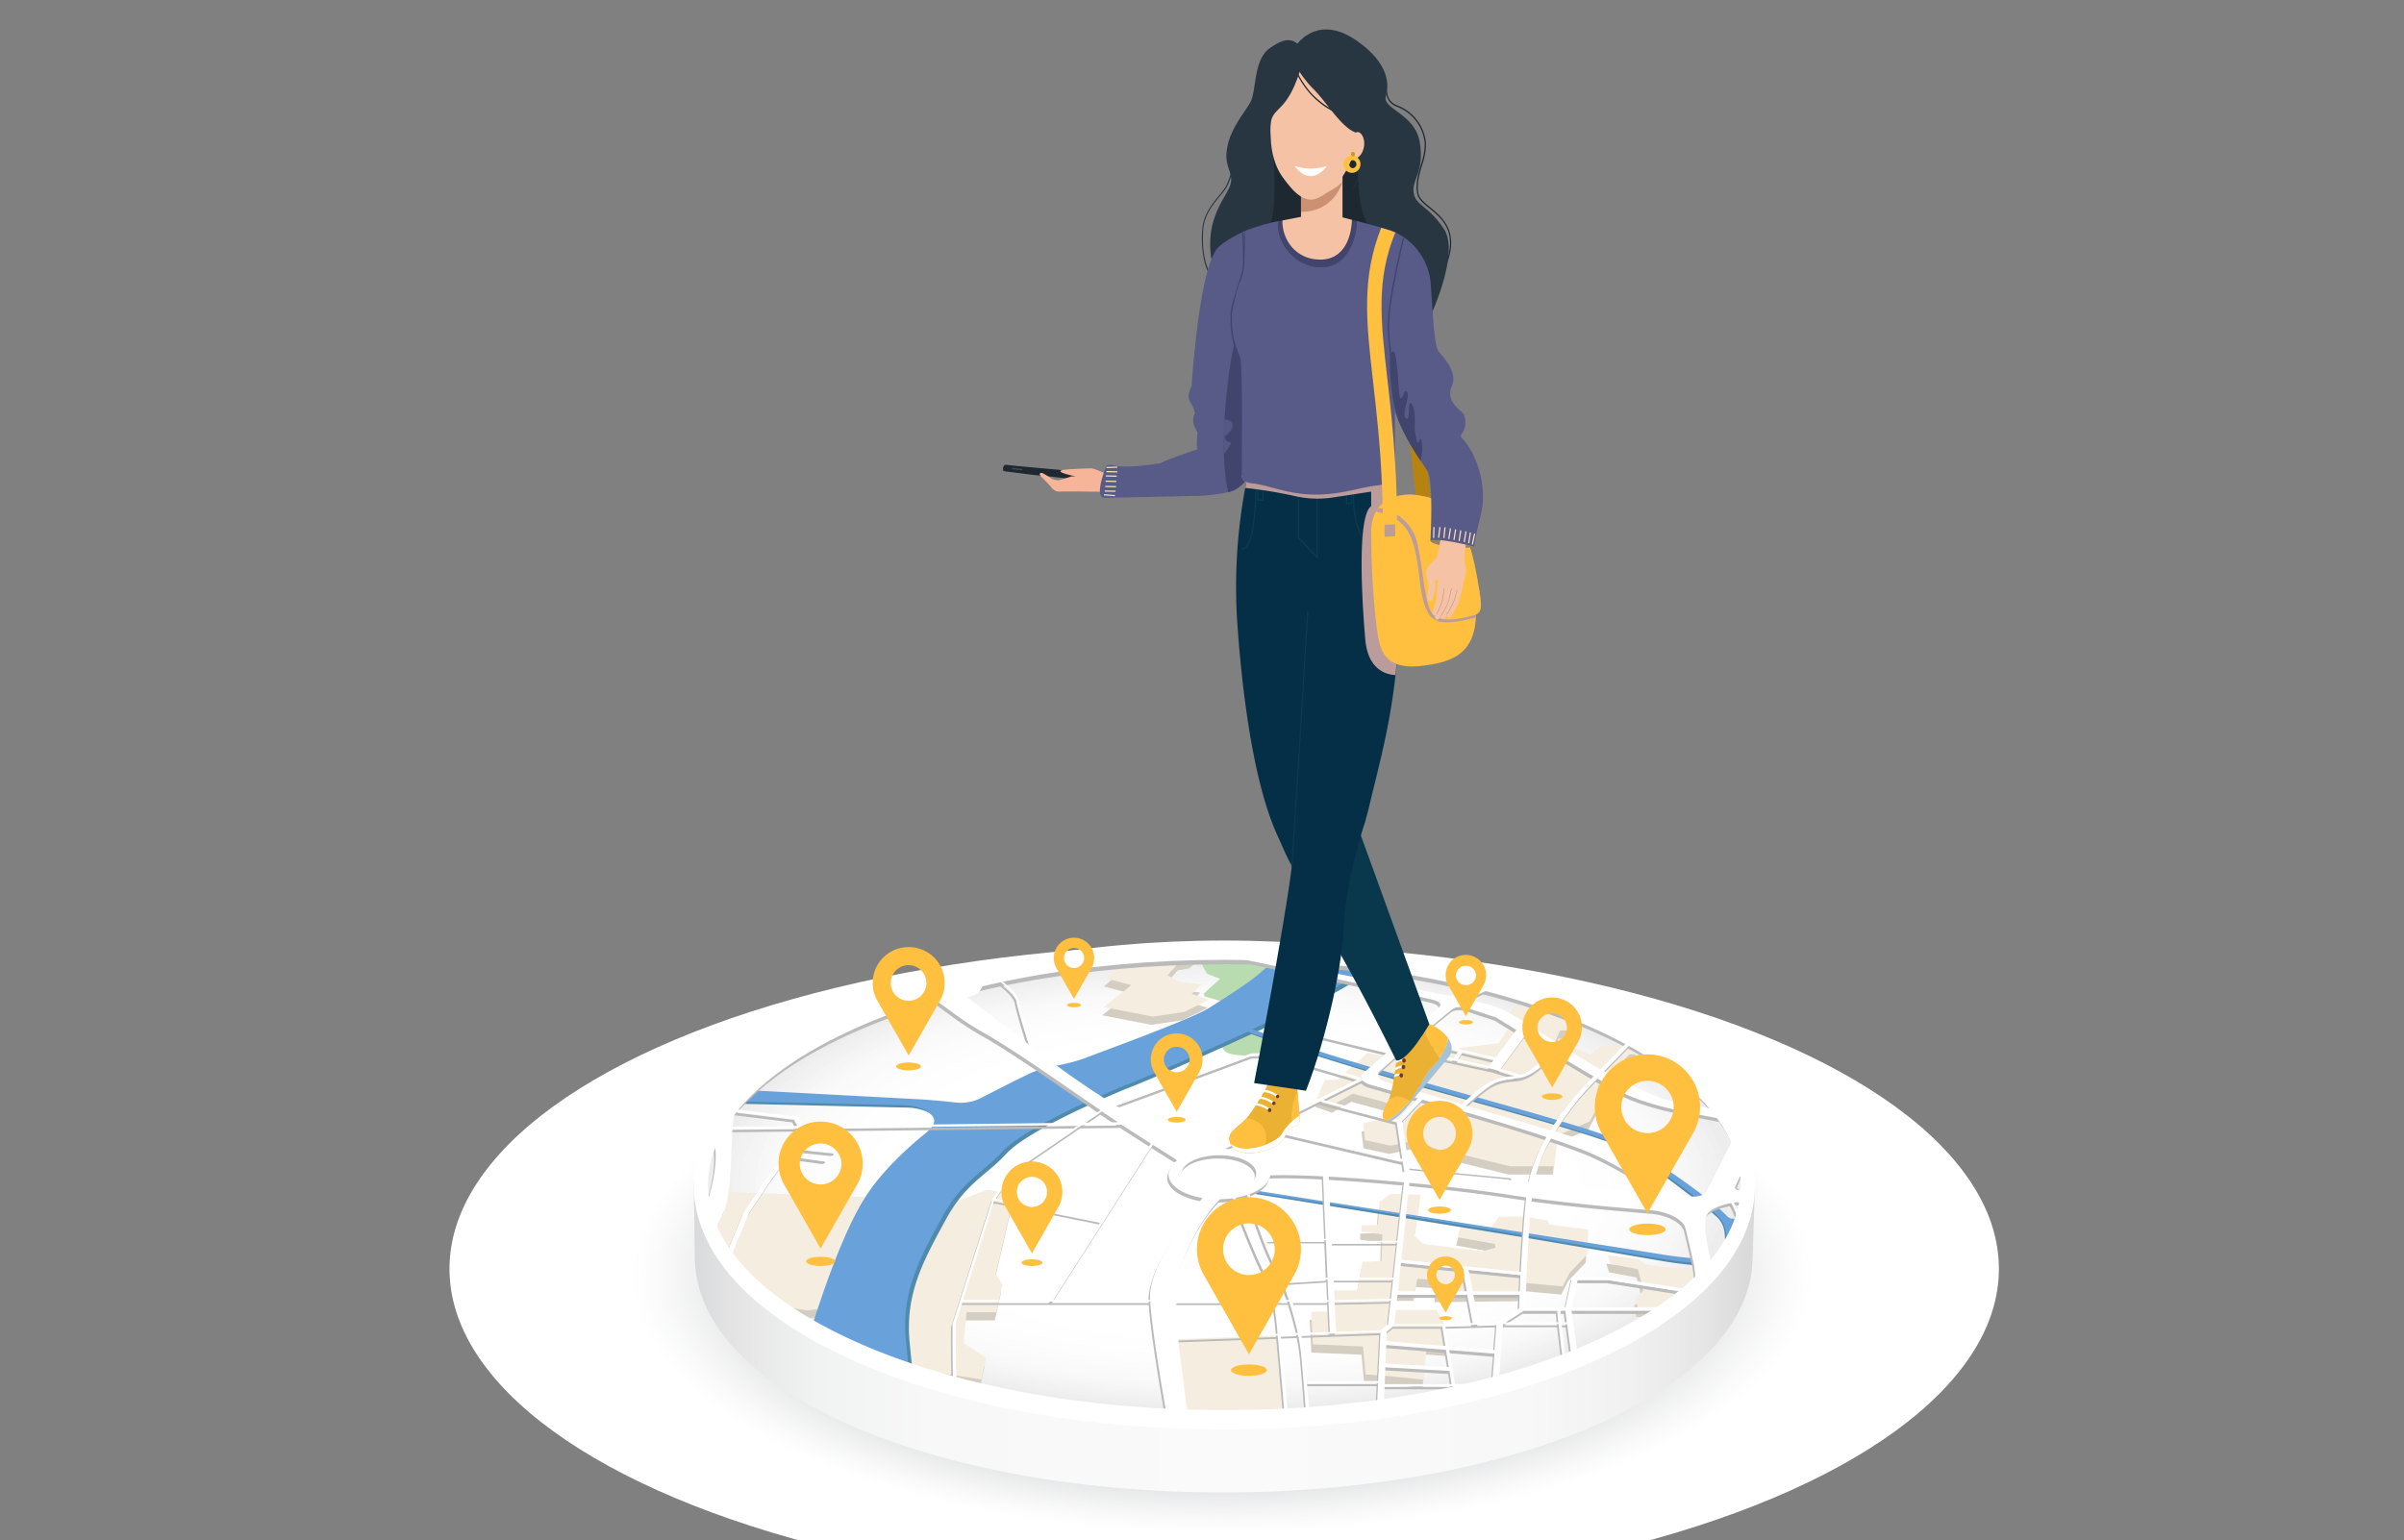 <svg xmlns="http://www.w3.org/2000/svg" viewBox="0 0 780.18 500"><rect x="0" y="0" width="780.18" height="500" fill="#808080" stroke="none"/><defs><clipPath id="clip-path"><path class="cls-1" d="M118.34-37.39h564.58v564.58H118.34z"/></clipPath><clipPath id="clip-path-2"><ellipse class="cls-1" cx="397.29" cy="411.91" rx="251.42" ry="105.45"/></clipPath><clipPath id="clip-path-3"><ellipse class="cls-1" cx="396.89" cy="385.08" rx="168.53" ry="75.21"/></clipPath><linearGradient id="linear-gradient" x1="195.72" y1="433.34" x2="606.04" y2="433.34" gradientUnits="userSpaceOnUse"><stop offset="0" stop-color="#b3b5b8"/><stop offset=".02" stop-color="#bfc1c3"/><stop offset=".06" stop-color="#d5d6d7"/><stop offset=".11" stop-color="#e6e6e7"/><stop offset=".17" stop-color="#f1f2f2"/><stop offset=".26" stop-color="#f8f8f8"/><stop offset=".5" stop-color="#fafafa"/><stop offset=".73" stop-color="#f8f8f8"/><stop offset=".81" stop-color="#f1f1f1"/><stop offset=".87" stop-color="#e6e6e6"/><stop offset=".92" stop-color="#d5d5d5"/><stop offset=".96" stop-color="#bfbfbf"/><stop offset="1" stop-color="#a4a4a4"/><stop offset="1" stop-color="#a1a1a1"/></linearGradient><style>.cls-1{fill:none}.cls-174{mix-blend-mode:multiply}.cls-6{fill:#fff}.cls-7{fill:#fefefe}.cls-8{fill:#fdfdfd}.cls-10{fill:#fcfcfc}.cls-12{fill:#fbfbfb}.cls-14{fill:#fafafa}.cls-16{fill:#f9f9f9}.cls-18{fill:#f8f8f8}.cls-20{fill:#f7f7f7}.cls-24{fill:#f5f5f6}.cls-27{fill:#f4f4f5}.cls-31{fill:#f2f2f3}.cls-33{fill:#f1f1f2}.cls-36{fill:#f0f0f0}.cls-37{fill:#efeff0}.cls-41{fill:#ededee}.cls-75{fill:#dbdcdd}.cls-76{fill:#dadbdc}.cls-96{fill:#cecfd1}.cls-146{fill:#aeb0b3}.cls-149{clip-path:url(#clip-path-3)}.cls-152{fill:#f5eddf}.cls-159{fill:#bababa}.cls-160{fill:#ffbf3f}.cls-161{fill:#283642}.cls-162{fill:#1d2830}.cls-163{fill:#eab132}.cls-164{fill:#693c2e}.cls-167{fill:#f6c2a6}.cls-168{fill:#052f47}.cls-169{fill:#0b3b51}.cls-171{fill:#f6b599}.cls-172{fill:#585b88}.cls-173{fill:#41456d}.cls-174{fill:#bc9b9b}.cls-180{fill:#ffe2b8}</style></defs><g style="isolation:isolate"><g id="Comp_Files" data-name="Comp Files"><g clip-path="url(#clip-path)"><g clip-path="url(#clip-path-2)"><path class="cls-6" d="M145.88 306.45h502.83v210.9H145.88z"/><ellipse class="cls-6" cx="396.64" cy="413.82" rx="192.65" ry="84.31"/><ellipse class="cls-6" cx="396.64" cy="413.82" rx="192.14" ry="84.09"/><ellipse class="cls-6" cx="396.64" cy="413.82" rx="191.63" ry="83.87"/><ellipse class="cls-6" cx="396.64" cy="413.82" rx="191.12" ry="83.64"/><ellipse class="cls-7" cx="396.64" cy="413.82" rx="190.62" ry="83.42"/><ellipse class="cls-7" cx="396.64" cy="413.82" rx="190.11" ry="83.2"/><ellipse class="cls-7" cx="396.64" cy="413.82" rx="189.6" ry="82.98"/><ellipse class="cls-7" cx="396.64" cy="413.82" rx="189.09" ry="82.75"/><ellipse class="cls-8" cx="396.64" cy="413.82" rx="188.58" ry="82.53"/><ellipse class="cls-8" cx="396.64" cy="413.82" rx="188.07" ry="82.31"/><ellipse class="cls-8" cx="396.64" cy="413.82" rx="187.57" ry="82.09"/><ellipse cx="396.64" cy="413.82" rx="187.06" ry="81.86" fill="#fcfcfd"/><ellipse class="cls-10" cx="396.64" cy="413.82" rx="186.55" ry="81.64"/><ellipse class="cls-10" cx="396.64" cy="413.82" rx="186.04" ry="81.42"/><ellipse cx="396.64" cy="413.82" rx="185.53" ry="81.2" fill="#fbfcfc"/><ellipse class="cls-12" cx="396.64" cy="413.82" rx="185.03" ry="80.98"/><ellipse class="cls-12" cx="396.64" cy="413.82" rx="184.52" ry="80.75"/><ellipse cx="396.64" cy="413.82" rx="184.01" ry="80.53" fill="#fafbfb"/><ellipse class="cls-14" cx="396.64" cy="413.82" rx="183.5" ry="80.31"/><ellipse class="cls-14" cx="396.64" cy="413.82" rx="182.99" ry="80.09"/><ellipse cx="396.64" cy="413.82" rx="182.49" ry="79.86" fill="#f9fafa"/><ellipse class="cls-16" cx="396.64" cy="413.82" rx="181.98" ry="79.64"/><ellipse class="cls-16" cx="396.64" cy="413.82" rx="181.47" ry="79.42"/><ellipse cx="396.64" cy="413.82" rx="180.96" ry="79.2" fill="#f8f8f9"/><ellipse class="cls-18" cx="396.64" cy="413.82" rx="180.45" ry="78.97"/><ellipse class="cls-18" cx="396.64" cy="413.82" rx="179.94" ry="78.75"/><ellipse cx="396.64" cy="413.82" rx="179.44" ry="78.53" fill="#f7f7f8"/><ellipse class="cls-20" cx="396.64" cy="413.82" rx="178.93" ry="78.31"/><ellipse cx="396.64" cy="413.82" rx="178.42" ry="78.08" fill="#f6f7f7"/><ellipse cx="396.64" cy="413.82" rx="177.91" ry="77.86" fill="#f6f6f7"/><ellipse cx="396.64" cy="413.82" rx="177.4" ry="77.64" fill="#f6f6f6"/><ellipse class="cls-24" cx="396.64" cy="413.82" rx="176.9" ry="77.42"/><ellipse cx="396.64" cy="413.82" rx="176.39" ry="77.2" fill="#f5f5f5"/><ellipse cx="396.64" cy="413.82" rx="175.88" ry="76.97" fill="#f4f5f5"/><ellipse class="cls-27" cx="396.64" cy="413.82" rx="175.37" ry="76.75"/><ellipse cx="396.64" cy="413.82" rx="174.86" ry="76.53" fill="#f3f4f4"/><ellipse cx="396.64" cy="413.82" rx="174.36" ry="76.31" fill="#f3f3f4"/><ellipse cx="396.64" cy="413.82" rx="173.85" ry="76.08" fill="#f3f3f3"/><ellipse class="cls-31" cx="396.64" cy="413.82" rx="173.34" ry="75.86"/><ellipse class="cls-31" cx="396.64" cy="413.82" rx="172.83" ry="75.64"/><ellipse cx="396.64" cy="413.82" rx="172.32" ry="75.42" fill="#f1f2f2"/><ellipse class="cls-33" cx="396.64" cy="413.82" rx="171.81" ry="75.19"/><ellipse cx="396.64" cy="413.82" rx="171.31" ry="74.97" fill="#f0f1f1"/><ellipse cx="396.64" cy="413.82" rx="170.8" ry="74.75" fill="#f0f0f1"/><ellipse class="cls-36" cx="396.64" cy="413.82" rx="170.29" ry="74.53"/><ellipse class="cls-37" cx="396.64" cy="413.82" rx="169.78" ry="74.3"/><ellipse class="cls-37" cx="396.64" cy="413.82" rx="169.27" ry="74.08"/><ellipse cx="396.64" cy="413.82" rx="168.77" ry="73.86" fill="#eeefef"/><ellipse cx="396.64" cy="413.82" rx="168.26" ry="73.64" fill="#eeeeef"/><ellipse cx="396.64" cy="413.82" rx="167.75" ry="73.41" fill="#edeeee"/><ellipse class="cls-41" cx="396.64" cy="413.82" rx="167.24" ry="73.19"/><ellipse cx="396.64" cy="413.82" rx="166.73" ry="72.97" fill="#eceded"/><ellipse cx="396.64" cy="413.82" rx="166.23" ry="72.75" fill="#ececed"/><ellipse cx="396.64" cy="413.82" rx="165.72" ry="72.53" fill="#ebecec"/><ellipse cx="396.64" cy="413.82" rx="165.21" ry="72.3" fill="#ebebec"/><ellipse cx="396.64" cy="413.82" rx="164.7" ry="72.08" fill="#eaebec"/><ellipse cx="396.64" cy="413.82" rx="164.19" ry="71.86" fill="#eaeaeb"/><ellipse cx="396.64" cy="413.82" rx="163.68" ry="71.64" fill="#e9eaeb"/><ellipse cx="396.64" cy="413.82" rx="163.18" ry="71.41" fill="#e9e9ea"/><ellipse cx="396.64" cy="413.82" rx="162.67" ry="71.19" fill="#e8e9ea"/><ellipse cx="396.64" cy="413.82" rx="162.16" ry="70.97" fill="#e8e8e9"/><ellipse cx="396.64" cy="413.82" rx="161.65" ry="70.75" fill="#e7e8e9"/><ellipse cx="396.64" cy="413.82" rx="161.14" ry="70.52" fill="#e7e7e8"/><ellipse cx="396.64" cy="413.82" rx="160.64" ry="70.3" fill="#e6e7e8"/><ellipse cx="396.64" cy="413.82" rx="160.13" ry="70.08" fill="#e6e6e7"/><ellipse cx="396.64" cy="413.82" rx="159.62" ry="69.86" fill="#e5e6e7"/><ellipse cx="396.64" cy="413.82" rx="159.11" ry="69.63" fill="#e5e5e6"/><ellipse cx="396.64" cy="413.82" rx="158.6" ry="69.41" fill="#e4e5e6"/><ellipse cx="396.64" cy="413.82" rx="158.09" ry="69.19" fill="#e4e4e5"/><ellipse cx="396.64" cy="413.82" rx="157.59" ry="68.97" fill="#e3e4e5"/><ellipse cx="396.64" cy="413.82" rx="157.08" ry="68.74" fill="#e3e3e5"/><ellipse cx="396.64" cy="413.82" rx="156.57" ry="68.52" fill="#e2e3e4"/><ellipse cx="396.64" cy="413.82" rx="156.06" ry="68.3" fill="#e2e2e4"/><ellipse cx="396.64" cy="413.82" rx="155.55" ry="68.08" fill="#e1e2e3"/><ellipse cx="396.64" cy="413.82" rx="155.05" ry="67.86" fill="#e1e1e3"/><ellipse cx="396.64" cy="413.82" rx="154.54" ry="67.63" fill="#e0e1e2"/><ellipse cx="396.64" cy="413.82" rx="154.03" ry="67.41" fill="#e0e0e2"/><ellipse cx="396.64" cy="413.82" rx="153.52" ry="67.19" fill="#dfe0e1"/><ellipse cx="396.64" cy="413.82" rx="153.01" ry="66.97" fill="#dfdfe1"/><ellipse cx="396.64" cy="413.82" rx="152.51" ry="66.74" fill="#dedfe0"/><ellipse cx="396.64" cy="413.82" rx="152" ry="66.52" fill="#dddee0"/><ellipse cx="396.64" cy="413.82" rx="151.49" ry="66.3" fill="#dddedf"/><ellipse cx="396.64" cy="413.82" rx="150.98" ry="66.08" fill="#dcdddf"/><ellipse cx="396.64" cy="413.82" rx="150.47" ry="65.85" fill="#dcddde"/><ellipse class="cls-75" cx="396.64" cy="413.82" rx="149.97" ry="65.63"/><ellipse class="cls-75" cx="396.64" cy="413.82" rx="149.46" ry="65.41"/><ellipse class="cls-76" cx="396.64" cy="413.82" rx="148.95" ry="65.19"/><ellipse class="cls-76" cx="396.64" cy="413.82" rx="148.44" ry="64.96"/><ellipse cx="396.64" cy="413.82" rx="147.93" ry="64.74" fill="#d9dadb"/><ellipse cx="396.64" cy="413.82" rx="147.42" ry="64.52" fill="#d9d9db"/><ellipse cx="396.64" cy="413.82" rx="146.92" ry="64.3" fill="#d8d9da"/><ellipse cx="396.64" cy="413.82" rx="146.41" ry="64.07" fill="#d7d8da"/><ellipse cx="396.64" cy="413.82" rx="145.9" ry="63.85" fill="#d7d8d9"/><ellipse cx="396.64" cy="413.82" rx="145.39" ry="63.63" fill="#d6d7d9"/><ellipse cx="396.64" cy="413.82" rx="144.88" ry="63.41" fill="#d6d7d8"/><ellipse cx="396.64" cy="413.82" rx="144.38" ry="63.19" fill="#d5d6d8"/><ellipse cx="396.64" cy="413.82" rx="143.87" ry="62.96" fill="#d5d6d7"/><ellipse cx="396.64" cy="413.82" rx="143.36" ry="62.74" fill="#d4d5d7"/><ellipse cx="396.64" cy="413.82" rx="142.85" ry="62.52" fill="#d3d5d6"/><ellipse cx="396.64" cy="413.82" rx="142.34" ry="62.3" fill="#d3d4d6"/><ellipse cx="396.64" cy="413.82" rx="141.83" ry="62.07" fill="#d2d3d5"/><ellipse cx="396.64" cy="413.82" rx="141.33" ry="61.85" fill="#d2d3d4"/><ellipse cx="396.64" cy="413.82" rx="140.82" ry="61.63" fill="#d1d2d4"/><ellipse cx="396.64" cy="413.82" rx="140.31" ry="61.41" fill="#d1d2d3"/><ellipse cx="396.64" cy="413.82" rx="139.8" ry="61.18" fill="#d0d1d3"/><ellipse cx="396.64" cy="413.82" rx="139.29" ry="60.96" fill="#cfd1d2"/><ellipse cx="396.64" cy="413.82" rx="138.79" ry="60.74" fill="#cfd0d2"/><ellipse class="cls-96" cx="396.64" cy="413.82" rx="138.28" ry="60.52"/><ellipse class="cls-96" cx="396.64" cy="413.82" rx="137.77" ry="60.29"/><ellipse cx="396.64" cy="413.82" rx="137.26" ry="60.07" fill="#cdced0"/><ellipse cx="396.64" cy="413.82" rx="136.75" ry="59.85" fill="#ccced0"/><ellipse cx="396.64" cy="413.82" rx="136.25" ry="59.63" fill="#cccdcf"/><ellipse cx="396.64" cy="413.82" rx="135.74" ry="59.4" fill="#cbcdce"/><ellipse cx="396.64" cy="413.82" rx="135.23" ry="59.18" fill="#cbccce"/><ellipse cx="396.64" cy="413.82" rx="134.72" ry="58.96" fill="#cacbcd"/><ellipse cx="396.64" cy="413.82" rx="134.21" ry="58.74" fill="#c9cbcd"/><ellipse cx="396.64" cy="413.82" rx="133.71" ry="58.52" fill="#c9cacc"/><ellipse cx="396.64" cy="413.82" rx="133.2" ry="58.29" fill="#c8cacc"/><ellipse cx="396.64" cy="413.82" rx="132.69" ry="58.07" fill="#c8c9cb"/><ellipse cx="396.64" cy="413.82" rx="132.18" ry="57.85" fill="#c7c8ca"/><ellipse cx="396.64" cy="413.82" rx="131.67" ry="57.63" fill="#c6c8ca"/><ellipse cx="396.64" cy="413.82" rx="131.16" ry="57.4" fill="#c6c7c9"/><ellipse cx="396.64" cy="413.82" rx="130.66" ry="57.18" fill="#c5c7c9"/><ellipse cx="396.64" cy="413.82" rx="130.15" ry="56.96" fill="#c5c6c8"/><ellipse cx="396.64" cy="413.82" rx="129.64" ry="56.74" fill="#c4c5c8"/><ellipse cx="396.64" cy="413.82" rx="129.13" ry="56.51" fill="#c3c5c7"/><ellipse cx="396.64" cy="413.82" rx="128.62" ry="56.29" fill="#c3c4c6"/><ellipse cx="396.64" cy="413.82" rx="128.12" ry="56.07" fill="#c2c4c6"/><ellipse cx="396.64" cy="413.82" rx="127.61" ry="55.85" fill="#c2c3c5"/><ellipse cx="396.64" cy="413.82" rx="127.1" ry="55.62" fill="#c1c2c5"/><ellipse cx="396.64" cy="413.82" rx="126.59" ry="55.4" fill="#c0c2c4"/><ellipse cx="396.64" cy="413.82" rx="126.08" ry="55.18" fill="#c0c1c4"/><ellipse cx="396.64" cy="413.82" rx="125.57" ry="54.96" fill="#bfc1c3"/><ellipse cx="396.64" cy="413.82" rx="125.07" ry="54.73" fill="#bec0c2"/><ellipse cx="396.64" cy="413.82" rx="124.56" ry="54.51" fill="#bebfc2"/><ellipse cx="396.64" cy="413.82" rx="124.05" ry="54.29" fill="#bdbfc1"/><ellipse cx="396.64" cy="413.82" rx="123.54" ry="54.07" fill="#bdbec1"/><ellipse cx="396.64" cy="413.82" rx="123.03" ry="53.85" fill="#bcbec0"/><ellipse cx="396.64" cy="413.82" rx="122.53" ry="53.62" fill="#bbbdbf"/><ellipse cx="396.64" cy="413.82" rx="122.02" ry="53.4" fill="#bbbcbf"/><ellipse cx="396.64" cy="413.82" rx="121.51" ry="53.18" fill="#babcbe"/><ellipse cx="396.64" cy="413.82" rx="121" ry="52.96" fill="#b9bbbe"/><ellipse cx="396.64" cy="413.82" rx="120.49" ry="52.73" fill="#b9babd"/><ellipse cx="396.64" cy="413.82" rx="119.99" ry="52.51" fill="#b8babc"/><ellipse cx="396.64" cy="413.82" rx="119.48" ry="52.29" fill="#b7b9bc"/><ellipse cx="396.64" cy="413.82" rx="118.97" ry="52.07" fill="#b7b9bb"/><ellipse cx="396.64" cy="413.82" rx="118.46" ry="51.84" fill="#b6b8bb"/><ellipse cx="396.64" cy="413.82" rx="117.95" ry="51.62" fill="#b5b7ba"/><ellipse cx="396.64" cy="413.82" rx="117.44" ry="51.4" fill="#b5b7b9"/><ellipse cx="396.64" cy="413.82" rx="116.94" ry="51.18" fill="#b4b6b9"/><ellipse cx="396.64" cy="413.82" rx="116.43" ry="50.95" fill="#b4b5b8"/><ellipse cx="396.64" cy="413.82" rx="115.92" ry="50.73" fill="#b3b5b8"/><ellipse cx="396.64" cy="413.82" rx="115.41" ry="50.51" fill="#b2b4b7"/><ellipse cx="396.64" cy="413.82" rx="114.9" ry="50.29" fill="#b2b3b6"/><ellipse cx="396.64" cy="413.82" rx="114.4" ry="50.06" fill="#b1b3b6"/><ellipse cx="396.64" cy="413.82" rx="113.89" ry="49.84" fill="#b0b2b5"/><ellipse cx="396.64" cy="413.82" rx="113.38" ry="49.62" fill="#b0b2b4"/><ellipse cx="396.64" cy="413.82" rx="112.87" ry="49.4" fill="#afb1b4"/><ellipse class="cls-146" cx="396.64" cy="413.82" rx="112.36" ry="49.18"/><ellipse class="cls-146" cx="396.64" cy="413.82" rx="111.86" ry="48.95"/><ellipse cx="396.64" cy="413.82" rx="111.35" ry="48.73" fill="#adafb2"/></g><path d="M566.27 382.17a36.52 36.52 0 01-7.3 27.06c-5.66 7.55-27.05 30.55-68.25 40.46-34.73 8.36-77.61 11-90.2 11.7a63 63 0 01-7.27 0c-12.58-.74-55.46-3.34-90.2-11.7-41.19-9.91-62.58-32.91-68.24-40.46a36.55 36.55 0 01-7.31-27.06l-2.34 2.07.34 23.64c0 21.06 17.6 40.6 50.91 55 32.24 13.95 75 21.63 120.48 21.63s88.23-7.68 120.48-21.63c33.3-14.4 51.41-33.94 51.41-55l.77-22.87z" fill="url(#linear-gradient)"/><g class="cls-149"><path class="cls-36" d="M558.94 307.09L697.55 537.1H115.06l138.62-230.01h305.26z"/><g class="cls-149"><path class="cls-41" d="M228.36 309.87h337.06v150.41H228.36z"/><ellipse class="cls-41" cx="396.89" cy="385.08" rx="166.14" ry="72.81"/><ellipse class="cls-37" cx="396.89" cy="385.08" rx="163.76" ry="71.77"/><ellipse class="cls-33" cx="396.89" cy="385.08" rx="161.38" ry="70.73"/><ellipse class="cls-31" cx="396.89" cy="385.08" rx="159" ry="69.68"/><ellipse class="cls-27" cx="396.89" cy="385.08" rx="156.61" ry="68.64"/><ellipse class="cls-24" cx="396.89" cy="385.08" rx="154.23" ry="67.6"/><ellipse class="cls-20" cx="396.89" cy="385.08" rx="151.85" ry="66.55"/><ellipse class="cls-18" cx="396.89" cy="385.08" rx="149.47" ry="65.51"/><ellipse class="cls-16" cx="396.89" cy="385.08" rx="147.09" ry="64.46"/><ellipse class="cls-14" cx="396.89" cy="385.08" rx="144.71" ry="63.42"/><ellipse cx="396.89" cy="385.08" rx="142.32" ry="62.38" fill="#fafafb"/><ellipse class="cls-12" cx="396.89" cy="385.08" rx="139.94" ry="61.33"/><ellipse class="cls-10" cx="396.89" cy="385.08" rx="137.56" ry="60.29"/><ellipse class="cls-10" cx="396.89" cy="385.08" rx="135.18" ry="59.24"/><ellipse class="cls-8" cx="396.89" cy="385.08" rx="132.8" ry="58.2"/><ellipse class="cls-8" cx="396.89" cy="385.08" rx="130.42" ry="57.16"/><ellipse cx="396.89" cy="385.08" rx="128.03" ry="56.11" fill="#fdfdfe"/><ellipse class="cls-7" cx="396.89" cy="385.08" rx="125.65" ry="55.07"/><ellipse class="cls-7" cx="396.89" cy="385.08" rx="123.27" ry="54.03"/><ellipse class="cls-7" cx="396.89" cy="385.08" rx="120.89" ry="52.98"/><ellipse class="cls-7" cx="396.89" cy="385.08" rx="118.51" ry="51.94"/><ellipse class="cls-6" cx="396.89" cy="385.08" rx="116.13" ry="50.89"/><ellipse class="cls-6" cx="396.89" cy="385.08" rx="113.74" ry="49.85"/><ellipse class="cls-6" cx="396.89" cy="385.08" rx="111.36" ry="48.81"/><ellipse class="cls-6" cx="396.89" cy="385.08" rx="108.98" ry="47.76"/><ellipse class="cls-6" cx="396.89" cy="385.08" rx="106.6" ry="46.72"/><ellipse class="cls-6" cx="396.89" cy="385.08" rx="104.22" ry="45.67"/><ellipse class="cls-6" cx="396.89" cy="385.08" rx="101.84" ry="44.63"/><ellipse class="cls-6" cx="396.89" cy="385.08" rx="99.45" ry="43.59"/><ellipse class="cls-6" cx="396.89" cy="385.08" rx="97.07" ry="42.54"/><ellipse class="cls-6" cx="396.89" cy="385.08" rx="94.69" ry="41.5"/><ellipse class="cls-6" cx="396.89" cy="385.08" rx="92.31" ry="40.46"/><ellipse class="cls-6" cx="396.89" cy="385.08" rx="89.93" ry="39.41"/><ellipse class="cls-6" cx="396.89" cy="385.08" rx="87.55" ry="38.37"/><ellipse class="cls-6" cx="396.89" cy="385.08" rx="85.16" ry="37.32"/></g><path class="cls-152" d="M379.18 434.36l5.13 39.3h34.37l-3.6-40.33-35.9 1.03z"/><path d="M396.38 337.83s-.41 2.9 2.11 4 8.13.8 8.13.8l7-.21 5.41-3.23-14.5-5.06zm-.42-20.08l-5.2 4.74.07.95 7.03 2.02 17.63-12.14-21.38-4.51-4.2 4 1.82 3.32 4.23 1.62zm116.09 126.24l2.86 20.87-.15 12.22 35.08 1.8.58-32.89-38.37-2zM186.8 461.4l7.2 6.01 9.94-1.85-.65-7.65-16.49 3.49z" fill="#b8dbaf"/><path d="M319.92 388.85l-8.14 3.17h-4.58l-18.15-.47-55.23-1.97-10.32 14.49-29.11 3.27-2.8 4.64 16.35-1.3 11.83 2.35-4.56 7.78 46.4 7.27 25.94-3.39 7.23 22.28 23.2 3.49 1.54-6.93-7.25-4.89.92-9.99h9.65l1.99-8.93-2.16-3.51 5.96-25.78-8.71-1.58zm198.09-32.64l1.27-4.51 7.06-.48 1.71-1.66-1.27-3.05 4.22-4.22h-11.96l-3.12 2.72-11.7-4.22 1.57-3.58h4.34l.98-4.8-6.25-.63h-6.01l-3.97-2.18h-4.22l-1.39 3.02 4.33 3.18-5.14 1.52-2.46 3.96-35.84 4.54-6.76-1.38-9.93 8.77h-4.05l-2.54 6.13 5.4 1.91 6.27-3.55 14.58 3.93-3.89 3.9-7.38 1.85.63 5.42 8.32 1.8 7.27-1.53 8.62 2.93-1.7 3.41 6.84 1.88 2.46-3.74 15.27 3.74h14.4l1.07-10 10.41-4.58 3.83-7.12-1.27-3.38zm-21.59 130.56l-15.01-3.29h-13.27l-9.58-5.21-.64-5.08h-19.34l-.06 9.04h-13.17l1.95 33.83 11.41 13.52 5.66.72 9.07-12.35 2.47-8.07 16.21.85.37 2.57 11 1.16 10.25 3.49h12.18l.81-5.79-2.85-4.27 3.59-19.07-11.05-2.05zm5.48-87.87l-7.68-1.28h-8.2l-2.63 3.48-9.75-.75-1.07 3.97 12.04 2.18.27 1.18-4.22 1.19-19.3-2.37-2.73-2.56 1.95-13.37-9.62-.34-3.77 2.66-.49 7.41-5.26.19-.04 1.96 6.74.99-.29 8.61-6.16.26-1.68 9.26h-8.85l.73 6.8-6.84.14.54 10.59 16.25.68.86 9.09 4.98.32 14 1.36.81-10.85 7.02.54-.95-7.26-2.86-5.04h-14.07l.31-5.62h6.74l.82-4.5 5.86.4.25 4.52 28.15-.35.2-3.29 12.7 1.16 2.29-4.41 5.69-5.95.34-8.07-12.71-1.63-.37-1.3zm93.86 112.26l-1.46-.31-1.6-.33-6.91-.61-11.46-1.01-.84-.08-3.68 4.05-2.3.87-8.85-3.08-3.63-1.27-13.67-4.76-1.8-5.93-17.09-6.37-5.02 10.86 8.17 6.69 11.57 1.9 1.42.23-17.69 27.76h80.96l3.53-5.5-9.65-23.11zm-73.55-98.13l8.89 1.67 1.77 6.93-2.54 2.31.7 3.57h9.96l-.17 4.71h-11.28l-.82 13.08-9.54-1.15.62 6.4 31.72 5.88 17 1.55.05-6.98-11.69-1.92 1.78-33.58-5.4-.8-14.11-.71-5.87-.96-1.89-1.66-10.09-1.12.91 2.78zm-132.66-90.79l-7.44-.94-3.68-2.01 3.8-4.29 3.66-.62 4.36-3.62-3.65-1h-16.18l-12.16 10.49 8.41 2.21-8.98 7.14 16.04 3.11 10.11-1.53 8.08-3.96-5.68-1.88 3.31-3.1z" fill="#d4cdc1"/><path class="cls-152" d="M320.4 386.18l-8.14 3.17h-4.58l-18.16-.46-55.22-1.98-10.33 14.49-29.1 3.28-2.8 4.63 16.35-1.3 11.83 2.35-4.56 7.78 46.4 7.28 25.93-3.4 7.24 22.28 23.2 3.5 1.54-6.93-7.25-4.89.92-9.99h9.65l1.99-8.94-2.16-3.51 5.96-25.78-8.71-1.58zm198.09-32.63l1.27-4.51 7.05-.48 1.72-1.67-1.27-3.04 4.22-4.23h-11.96l-3.12 2.73-11.7-4.23 1.57-3.58h4.34l.98-4.8-6.25-.63h-6.01l-3.97-2.17h-4.22l-1.39 3.01 4.33 3.19-5.14 1.51-2.47 3.97-35.83 4.53-6.76-1.37-9.93 8.77h-4.05l-2.54 6.12 5.4 1.91 6.27-3.54 14.58 3.92-3.89 3.9-7.38 1.85.63 5.42 8.31 1.8 7.28-1.52 8.62 2.92-1.7 3.41 6.84 1.88 2.46-3.73 15.27 3.73h14.4l1.07-10 10.41-4.57 3.83-7.12-1.27-3.38zm-21.6 130.56l-15-3.29h-13.27l-9.59-5.21-.63-5.09h-19.34l-.06 9.04h-13.17l1.95 33.84 11.41 13.51 5.66.72 9.07-12.35 2.46-8.07 16.22.86.37 2.57 11 1.15 10.25 3.49h12.18l.81-5.79-2.85-4.26 3.59-19.07-11.06-2.05zm5.49-87.87l-7.69-1.29h-8.19l-2.63 3.48-9.75-.75-1.07 3.97 12.04 2.18.27 1.18-4.22 1.2-19.3-2.38-2.73-2.56 1.95-13.37-9.62-.34-3.77 2.67-.49 7.4-5.26.19-.04 1.97 6.73.99-.28 8.6-6.16.26-1.68 9.26h-8.85l.73 6.8-6.85.14.55 10.59 16.25.68.86 9.09 4.98.32 13.99 1.36.82-10.84 7.02.53-.95-7.25-2.86-5.05h-14.07l.3-5.61h6.74l.83-4.51 5.86.41.25 4.51 28.15-.34.2-3.29 12.69 1.16 2.3-4.41 5.69-5.95.34-8.07-12.71-1.64-.37-1.29zm93.86 112.25l-1.46-.3-1.6-.34-6.91-.61-11.46-1.01-.84-.07-3.69 4.05-2.29.86-8.85-3.08-3.63-1.27-13.68-4.75-1.79-5.94-17.09-6.37-5.02 10.86 8.17 6.69 11.57 1.91 1.42.23-17.69 27.75h80.96l3.53-5.49-9.65-23.12zm-73.55-98.13l8.89 1.67 1.76 6.94-2.54 2.31.71 3.57h9.96l-.17 4.7h-11.28l-.82 13.08-9.54-1.14.62 6.39 31.72 5.89 17 1.54.04-6.98-11.68-1.92 1.77-33.58-5.39-.8-14.11-.7-5.88-.97-1.88-1.65-10.09-1.13.91 2.78zm-132.67-90.78l-7.44-.95-3.67-2.01 3.8-4.28 3.66-.62 4.36-3.63-3.65-1h-16.19l-12.15 10.5 8.4 2.21-8.97 7.14 16.04 3.1 10.11-1.53 8.08-3.95-5.68-1.88 3.3-3.1z"/><path fill="#87a9d4" d="M580.84 342.64l-3.36-1.28-36.09-13.79-1.3-.49-37.1-14.17-1.05-.4-1.95-.58-12.86-3.81h-3.2l14.92 4.43 1.76.52 1.2.46 37.61 14.43 1.3.49 36.23 13.9 2.65 1.02 1.29-.64.08-.04-.13-.05z"/><path d="M616 402.43c-.21 0-1 .09-4 .12h-2.29c-2.51 0-5.23 0-7.74-.17-4.37-.23-11.48-1.31-18.31-2.34-4.86-.75-9.5-.53-12.56-.83-1.94-.19-3.49-.28-4.69-.3h-1.59c-.9 0-1.45.39-1.28.86 1.4 4 1.25 9.51 1 17.68-.06 2.21-.14 4.58-.18 7.06v2.82c0 2.61 0 5.32.13 8 .2 4.72.19 11.7 0 19.57 0 1.27 0 2.58-.09 3.9-.17 6.57-.45 13.61-.82 20.33-.08 1.41-.16 2.8-.23 4.17-.68 10.82-1.55 20.18-2.54 24.17a9.13 9.13 0 01-.44 1.34 2.57 2.57 0 01-.18.37l-.83 1.25c-3.2 4.78-12.7 18.86-18.53 27.49H536c5.59-8.16 16.09-23.47 19.66-28.73.43-.63.76-1.12 1-1.45a.75.75 0 00.11-.2 6.15 6.15 0 00.41-1.29c.9-3.62 1.83-12.58 2.58-23.19.1-1.39.2-2.81.3-4.24.41-6.64.77-13.66 1-20.31.05-1.31.09-2.62.12-3.9.23-7.55.27-14.45.09-19.65-.09-2.62-.1-5.22-.06-7.73q0-1.42.06-2.82c.06-2.6.16-5.09.26-7.41.06-1.4.1-2.76.16-4.07 0-.67-1.11-1.34-2.42-1.42l-2.57-.18c-1.75-.12-3.73-.29-5.83-.49-3.58-.34-7.49-.8-11.05-1.4-4.57-.77-22.18-3.82-42.44-7.25l-1.9-.32c-12.6-2.13-90-14.58-90-14.58l1.2-.59S535.5 407.24 540.16 408c3.3.55 7 1 10.35 1.3 2.11.21 2.72.16 4.48.3 1.33.09 1.93 0 2.92 0s1.84-.29 1.85-.83c.08-5.58.33-8.69-.72-11.07a8.15 8.15 0 00-2.4-3.11c-1.5-1.33-3.37-2.85-5.46-4.45-8-6.16-18.94-14.45-24.38-17.34-3-1.6-10.08-3.95-19.47-6.77l-1.57-.47c-7.8-2.32-17-4.92-26.74-7.64-.49-.15-1-.28-1.49-.42l-.65-.19c-7.11-2-14.35-4-21.61-6.11-2.29-.65-4.53-1.3-6.7-1.95l-3.75-1.1c-9.76-2.91-18.18-5.58-24.74-7.73l-1.25-.41c-6.23-2-10.64-3.57-12.73-4.3-15.48 7.2-31.53 14.14-38.48 16.91-2.62 1-5.81 2.37-9.26 3.89q-2.06.9-4.2 1.88c-4.76 2.17-9.76 4.6-14.26 7.06l-1.47.81c-5.15 2.89-9.52 5.78-11.83 8.27-6.89 7.41-13.18 9.47-19.74 21.55-7.06 13-13.16 23.79-11.67 39.61 1.61 17.24 4.33 36.12 7.72 46.31 3.56 10.7 6.92 9.91 20.31 26.73 14.46 18.17 28.6 27.74 33.93 29.18H311s-29.64-27.18-42-51.33c-3.79-7.4-6.05-12.47-7.61-17.76-5.9 1.59-16.18 4.23-27.83 7.05l-2.38.57c-4.83 1.16-9.87 2.35-14.88 3.49-2.75.62-5.5 1.24-8.21 1.83-5.52 1.21-10.88 2.33-15.77 3.27-25.33 4.87-42.69 5.58-47.56 5.68l.86-1.43c4.72-.09 21.55-.76 46.63-5.56 4.78-.92 10-2 15.42-3.22 2.7-.6 5.43-1.23 8.17-1.87 4.93-1.15 9.86-2.33 14.6-3.5l2.37-.59c11.79-2.93 22.19-5.68 28.12-7.26-2.79-10-2-17.6 1-27 4.27-13.54 12.16-39.27 21.15-52.39 5.42-7.9 13.18-14.84 17.93-18.71a16 16 0 002.56-2.46 5.25 5.25 0 00.52-.81c.8-1.55.31-3.09-2.71-4.73a17 17 0 00-7.44-1.62l-52-1.2-4.15-.1-13-.3 2.53-4.18 12.37.67 4.62.25 54 2.88c5.17.28 9.8.73 13 1.1a14.78 14.78 0 007.9-1.24c4.91-2.53 13.54-6.95 16.74-8.39a23.86 23.86 0 013.05-1.08c1.6-.47 3.38-.88 5.16-1.27a63.12 63.12 0 008.73-2.23c4-1.61 34.66-12.67 40.65-16.43s12.25-7.75 16.09-10.92l3.72-3.07 1.69-1.4 5.69-4.71h33s-3.45 4-13.12 10c-.69.43-1.43.89-2.2 1.35-2.21 1.34-4.7 2.77-7.52 4.27-6.43 3.45-14.64 7.45-23.14 11.42 2.09.73 6.43 2.23 12.53 4.22l1.25.41c6.48 2.11 14.82 4.74 24.46 7.6l3.5 1c2.3.67 4.65 1.36 7.08 2.05 7.23 2.06 14.46 4.08 21.54 6.06l.64.19 1.48.41c9.74 2.72 18.74 5.25 26.37 7.5l1.56.47c9.93 2.95 17.27 5.39 20.57 7.13 5.16 2.73 16.54 11.17 24.89 17.57 1.84 1.4 3.52 2.75 5 4a39 39 0 013.3 3.14 2.89 2.89 0 002.08.68h2.26c1.32 0 2.95.13 4.93.32 3.19.32 7.89.11 12.81.85 6.66 1 13.58 2.06 17.63 2.27 3.85.19 7.46.19 10 .14 2.12 0 3.46-.1 3.5-.1z" fill="#508aad"/><path fill="#a3ccff" d="M579.75 341.62l-3.37-1.29-36.09-13.78-1.29-.5-37.11-14.17-1.04-.4-1.96-.58-12.86-3.81h-3.19l14.91 4.43 1.77.53 1.19.46 37.62 14.43 1.29.49 36.23 13.9 2.66 1.02 1.29-.65.08-.03-.13-.05z"/><path d="M614.76 401.56c-.2 0-1 .09-4 .12h-2.26c-2.51 0-5.23 0-7.74-.17-4.38-.22-11.48-1.3-18.32-2.34-4.85-.74-9.43-1.44-12.49-1.74-1.94-.2-3.49-.28-4.69-.3h-1.59c-.9 0-1.45.39-1.28.86 1.4 4 1.19 10.42.93 18.59-.07 2.21-.14 4.58-.18 7.06v2.82c0 2.61 0 5.32.13 8 .2 4.72.2 11.7 0 19.57 0 1.27 0 2.58-.09 3.9-.18 6.57-.46 13.61-.82 20.33q-.12 2.12-.24 4.17c-.67 10.82-1.55 20.18-2.53 24.17a9.13 9.13 0 01-.44 1.34 1.81 1.81 0 01-.19.37c-.18.3-.47.71-.82 1.25-3.2 4.78-12.7 18.86-18.53 27.49h-4.83c5.59-8.16 16.09-23.47 19.66-28.73.42-.63.76-1.12 1-1.45l.11-.2a6.81 6.81 0 00.41-1.29c.89-3.62 1.83-12.58 2.58-23.18.1-1.4.19-2.82.29-4.25.42-6.64.78-13.65 1-20.31l.12-3.9c.22-7.55.27-14.45.09-19.65-.09-2.62-.1-5.22-.06-7.73v-2.82c.07-2.6.17-5.09.27-7.41.05-1.4.1-2.76.15-4.07 0-.67-1.11-1.34-2.41-1.42l-2.58-.18c-1.74-.12-3.72-.29-5.82-.49-3.59-.34-7.49-.8-11-1.4-4.57-.77-22.18-3.82-42.44-7.25l-1.9-.32c-12.6-2.13-26-4.37-38-6.29l-1.85-.29c-8.8-1.42-16.72-2.63-22.8-3.49l-.49-.07-1.37-.21-23.09-3.52 1.21-.59 21.87 3.46 1.86.29 22.9 3.56h.23l1.61.25 38 6 1.89.3c18.83 3 38.07 6 42.74 6.78 3.3.55 7 1 10.35 1.3 2.11.21 4.11.37 5.87.5 1.33.1 2.53.18 3.52.23s1.84-.29 1.85-.83c.08-5.58-.25-10-1.88-12.25a22.21 22.21 0 00-3.17-3.24c-1.5-1.32-3.37-2.84-5.46-4.45-8-6.16-19-13.53-24.44-16.42-3-1.6-10.08-3.95-19.47-6.77l-1.57-.47c-7.81-2.31-17-4.92-26.74-7.64l-1.49-.42-.66-.19c-7.1-2-14.34-4-21.6-6.11l-6.71-1.95-3.75-1.1a979.94 979.94 0 01-24.73-7.73l-1.26-.41c-6.22-2-10.64-3.57-12.72-4.3-15.48 7.2-31.53 14.14-38.48 16.91-2.62 1-5.81 2.37-9.26 3.89q-2.06.9-4.21 1.88c-4.75 2.17-9.75 4.6-14.25 7.06l-1.47.81c-5.16 2.89-9.52 5.78-11.83 8.27-6.89 7.41-13.18 9.47-19.74 21.55-7.06 13-13.16 23.79-11.68 39.61 1.61 17.24 4.34 36.12 7.73 46.31 3.56 10.7 6.92 9.91 20.31 26.73 14.46 18.17 28.6 27.74 33.93 29.18h-46.2s-29.63-27.18-42-51.33c-3.79-7.4-6.05-12.47-7.61-17.76-5.91 1.59-16.18 4.23-27.83 7.05l-2.39.57c-4.82 1.16-9.86 2.35-14.88 3.49-2.74.62-5.49 1.24-8.2 1.83-5.52 1.21-10.88 2.33-15.77 3.27-25.33 4.87-42.69 5.58-47.56 5.68l.86-1.43c4.72-.09 21.55-.76 46.62-5.56 4.79-.92 10-2 15.43-3.22 2.69-.6 5.43-1.23 8.17-1.87 4.92-1.14 9.86-2.33 14.6-3.5l2.36-.59c11.79-2.93 22.2-5.67 28.13-7.26-2.8-10-2-17.6 1-27 4.27-13.54 12.16-39.27 21.15-52.39 5.42-7.9 13.18-14.84 17.92-18.71a15.66 15.66 0 002.57-2.46 4.52 4.52 0 00.51-.81c.8-1.55.32-3.09-2.7-4.73a17 17 0 00-7.44-1.62l-52-1.2-4.15-.1-13-.3 2.52-4.18 12.37.67 4.63.25 54 2.88c5.17.28 9.8.73 13 1.1a14.79 14.79 0 007.9-1.24c4.91-2.53 13.54-6.95 16.74-8.39a23.32 23.32 0 013.05-1.08c1.59-.47 3.38-.88 5.16-1.26a63.85 63.85 0 008.72-2.24c4-1.61 34.67-12.67 40.66-16.43 5.83-3.65 12.24-7.75 16.08-10.91l3.63-3.15 1.69-1.4 5.69-4.71h33s-3.45 4-13.12 10c-.69.44-1.43.89-2.2 1.35-2.21 1.34-4.71 2.77-7.52 4.27-6.44 3.45-14.64 7.45-23.14 11.42 2.09.73 6.43 2.23 12.53 4.22l1.25.41c6.48 2.11 14.81 4.74 24.46 7.6 1.14.35 2.31.69 3.5 1 2.29.67 4.65 1.36 7.08 2.05 7.23 2.06 14.46 4.08 21.54 6.07l.64.18 1.48.41c9.74 2.73 18.74 5.25 26.37 7.5l1.56.47c9.92 2.95 17.27 5.39 20.56 7.13 5.17 2.74 16.61 10.26 25 16.65 1.84 1.41 3.52 2.76 4.95 4a39.12 39.12 0 013.3 3.13 2.89 2.89 0 002.08.68h2.21c1.33 0 3 .13 4.93.32 3.2.31 7.84 1 12.76 1.76 6.65 1 13.58 2.06 17.63 2.27 3.84.19 7.45.19 10 .14 2.12 0 3.46-.1 3.49-.1z" fill="#69a1db"/><path class="cls-159" d="M397.35 464.05c-45.51 0-88.36-8-120.65-22.47-33.24-14.93-51.55-35.13-51.55-56.89s18.31-42 51.55-56.89c32.29-14.49 75.14-22.47 120.65-22.47s88.35 8 120.64 22.47c33.25 14.92 51.56 35.13 51.56 56.89s-18.31 42-51.56 56.89c-32.29 14.49-75.13 22.47-120.64 22.47zm0-151c-45.39 0-88 7.81-120 22-15.33 6.8-27.31 14.67-35.62 23.39s-12.47 17.79-12.47 27.09 4.2 18.41 12.47 27.09S262 429.2 277.36 436c32 14.19 74.6 22 120 22s88-7.82 120-22c15.32-6.8 27.3-14.67 35.62-23.39s12.46-17.79 12.46-27.09-4.21-18.42-12.44-27.09-20.3-16.59-35.62-23.39C485.35 320.84 442.74 313 397.35 313z"/><path class="cls-159" d="M575.9 341.36l-.27.49-.26.5c-3.13 6-6.84 14.18-9 19-.4.9-2.49 1.29-4.62.87-8.08-1.58-15.77-3.07-18.37-3.49-5.81-1-15-5.93-19.46-7.88-.8-.35-2.17-1.09-3.84-2l3.13-3.21c5.47-5.61 11.41-11.71 14.77-15.72q.59-.68 1.17-1.47c.12-.14.23-.29.34-.43l.34-.45a188 188 0 0011.89-19.45h-1.49a192.28 192.28 0 01-11.7 19l-.33.44c-.11.15-.22.3-.34.44-.46.59-.9 1.15-1.33 1.66-3.38 4-9.34 10.07-14.82 15.66l-2.82 2.88c-7.41-4.34-18.92-11.72-18.92-11.72s-10.21-7-15.06-8.63c-1.45-.49-3.47-1-6.32-1.68-1.52-.35-2-1.15-.93-1.63 8.9-4 16.73-7.91 22.58-11l.6-.31.59-.31c4.15-2.19 7.21-3.89 8.81-4.79h-5.36c-1.27.81-3.55 2.21-6.46 3.81l-.56.31-.58.31a95.1 95.1 0 01-12.19 5.56 87.55 87.55 0 00-12.38 5.55 6.93 6.93 0 01-4.2.35c-6.32-1.28-14.63-2.89-25.57-5l-4.13-.82c-8.89-1.77-17.83-3.66-25.55-5.32-10.12-2.19-18.17-4-21.31-4.71h-9.86l20 4.11 9.5 2 25 5.29c9.57 2 19.1 4.06 25.48 5.46 0 0 1.08.27 2.36.55 2.13.48 3.08 1.54 2.11 2.39L450.36 342l-25.85-6.24-6 3.63-1.35.81-4.22 2.53-7.39.22-.2.08c-7.68 2.93-34.76 12.8-44.43 16.32-1.41-.85-2.83-1.75-4.23-2.66-5.14-3.3-10.2-6.86-14.28-9.84-3.47-2.52-6.27-4.65-7.88-5.88-1.36-4.25-3.88-12.3-4.42-15.26-.67-3.72-9.66-9.25-11-10.07l.82-.29 8.55-2.57c1.08-.32 1.52-.86 1.08-1.3l-.95-1c-.35-.34 0-.76.82-1l4.53-1.4h-1l-3.91 1.2c-1.08.34-1.53.89-1.08 1.35l1 1c.32.33 0 .73-.8 1l-8.57 2.58-11.69 4c-.18-1.77 1.75-3.61 5.4-5l16.46-6.1h-9.58l-14.81 4.17c-4.23 1.2-9.67 1-12.24-.41l-6.8-3.76h-9.39c1.36.79 5 2.92 8.52 5.35 4.61 3.14 2.67 4.28.42 6.08s-27.2 11-36.63 19.59c-4.27 3.89-8.15 9.64-11.19 15.48a83.08 83.08 0 00-1.85 3.82c-.39.86-.76 1.71-1.1 2.55l-13.48-.23-.27.39-.27.39 13.66.23c-.69 1.72-1.28 3.38-1.75 4.92l-14.57-.62-.32.4-.32.4h.08l5.56.24-2.14 5.24h-6.72l-.5.83h6.88l-1.77 4.33-.1.24-8.12.59h-.14l-.12.43-.13.42 8.12-.58-4.09 9.17.13 7.86-14.37 27.62-16.62.24-.38.68-.25.45 16.69-.24-9.81 18.77-4.88 19.85 8 6.1 8.88-1.2c1.22 4.28 2.54 8.58 3.95 12.82l.42 1.26c1.85 5.5 3.79 10.91 5.76 16.09l-38.19 11.06-15.52 2.21h-.18l-33.76 10.37-.36.11-1.24 2 .36-.11 35-10.78 15.56-2.21 38.89-11.29c3.75 9.78 7.5 18.6 10.55 25.51l-31.48 7.89 2.79 5.23h3.23l-2.35-4.34 28.53-7.18c2.43 5.48 4.35 9.5 5.32 11.52h9.63c-1.06-2.36-3.32-7.41-6.1-13.75l6.23-1.57 4.92 8.78 1.7 6.54h2.86l-1.94-7.36-5.16-9.11-.23-1.14-.37.09L229.09 500l-6.16 1.34c-3.2-7.73-6.22-15.23-8.36-21.2-.17-.44-.32-.88-.46-1.3-.47-1.32-.88-2.55-1.24-3.68-5.3-16.65-3.19-24.25 2.09-36.5 5-11.51 17-39 19.6-44.53 2.1-4.55 2.27-19.39 2.66-26.55l21.27-.23.47 2.05-11.13 14.91-7 10.33-8.8 21.2-8.53 29.51-1 19 6.18 10.91.73 1.31 4.36 7.7 4.12 13.92 15.19 32.34 1.64 7.52h2.83l-1.85-8.25-15.38-32.35-4.18-13.86-4.34-7.59-.76-1.32-6.2-10.89.84-18.65 8.34-29.42 8.65-21.09 6.87-10.29 5.92-8 11 1.53h.23a1.49 1.49 0 001-.32c.22-.23 0-.46-.4-.52l-11.22-1.55 1.23-1.48 12 1.27h.17a1.38 1.38 0 001-.34c.2-.23 0-.45-.46-.5l-12.13-1.27 2.84-3.83-.48-2 41.56-.44h1.93l33-.39 12.81-.16L332.47 378a25.75 25.75 0 00-6.5 6.1c-1.94 2.71-4.41 6.17-4.43 6.23l-12.89 40.54c0 1.08-.29 28.35 1.65 34.14s13.33 25.67 26.81 37.54c13.86 12.21 35.28 28.5 35.5 28.67l20.07 5.88c.13 0 .17.15.07.23l-1 .85h1.74l28.62-23.67a.55.55 0 00.2-.43c-.11-1.09-.51-5.76-1.05-11.91l5.37.35c.45 5.94.76 10.25.86 11.55a.47.47 0 01-.2.4l-29.12 23.71h1.75L428 515.24l.58-.48a.5.5 0 00.22-.43c-.09-1.11-.45-5.72-.91-11.78l14 .93-3.16 24.45-1.33 10.19h2.67l1.23-9.86 3-24.62 35.95 2.36-1.48 6.29-6 25.81h2.74l5.83-25.54 1.45-6.41 21.66.93 31.2 5.83a217.89 217.89 0 01-17.43 25.19h11.36c3.82-6.67 14-24.54 16.6-29.46.3-.59.6-1.11.86-1.59l6.96 2.35 3.7 1.24 22 7.36-12.78 20.13h9.7l10.79-17.54 15.19 5.09 11.89 4-5.74 8.46h1.7l5.4-8 13.54 4.54 5.62 3.46h6.9l-10.51-6.42 10.34-15.05 14.47 6.42-7.4 15h1.63l7.08-14.47c13 5.8 24.7 11 32.49 14.47h7.17l-1.65-2.73-35.77-15.53 5.69-9.66 19.08 6.93-.64-1.06-18.06-6.54 6.32-10.72 1.64.51-.55-.93-28.78-9 2.78-12.5 15 3.25-2.87-4.76-11.88-2.55-3.81-8.42 10.93 3.07-.48-.8-10.79-3-7.69-17-.89-7 3.24.35-.38-.62-3-.3-.78-6-1.36-2.25 1.05 8.19-14.53-1.43 1.56-9 10.66.2-1.75-2.79-8.44-.16 1.37-7.89v-.24l-5-11.74-8.8-14.6-1.38-2.37-37.14.39c-1 0-1.73-.69-.93-.93l31.93-9.65-3.7-6.14c-3.09-1.63-7.7-4-10.67-5.19 1.71-2.37 3.24-4.23 4.27-5.42l-.83-1.37a77.08 77.08 0 00-5 6.23 3.48 3.48 0 00-.51-.13l-7.86-1.57c-2.15-.43-3.55-1.5-3.13-2.39 4.44-9.32 7.13-13.59 8.5-15.47l-5-8.28c-.41.72-.82 1.48-1.25 2.28zM227.31 502l10.84 19.28-6.05 1.51c-2.65-6-5.67-13.06-8.56-20zm298.81-146.25c7.78 3.86 18.47 6 29.65 8.07l7 1.25c1 .18 1.68.69 1.46 1.12L553 388a2.27 2.27 0 01-1.13 1 4.94 4.94 0 01-1.23.39 9.92 9.92 0 01-1.11.12 9.33 9.33 0 01-5.62-1.46c-13.57-10.19-25.44-15.36-34.65-18.13l-5-1.48c.45-.73.89-1.44 1.34-2.12.24-.38.48-.75.73-1.11 2.38-3.56 4.62-6.31 5.85-7.83 1.08-1.34 3.13-3.53 5.67-6.17 3.64 2.05 6.62 3.72 8.27 4.54zm37.34 40.95c.13.46.25.95.35 1.46a39.26 39.26 0 01.83 8.67c0 4.22.06 10.67.18 17.88h-2.16l-3.13-.07-5-.09c.16-1.39 1-9 .41-13 0-.14 0-.28-.07-.42-.06-.36-.15-.74-.23-1.14-.87-4.21-2.46-10.37-1.42-13.93a4.1 4.1 0 011.74-2.16 10 10 0 011.83-1 23.08 23.08 0 014.55-1.31 21.64 21.64 0 012.12 5.11zm-190.71 25.93v.42h-31.4l32.32-50.38c3.3 2.09 6 3.82 7.89 5a6.17 6.17 0 00-2.76 4.33c-.31 3.68 4.32 6.85 11 8-5.17 6.67-17.54 22-17.05 32.63zm173.79-22.8c.61 2.48 1.4 5.77 2.26 9.65.11.51.22 1 .34 1.57.05.19.09.39.14.6a44.06 44.06 0 01.54 8.28l-28.23-4.4h-11.87l-2.21 9.9h-12.89c.07-2.66.37-12.79 1-23l.06-1c.27-4 .59-7.91 1-11.43 13.88 1.88 28.91 3.2 38.53 4 5.66.35 10.62 2.91 11.33 5.83zm18.82 55.49l-2.58-.21-3.33-.3-6.1-.52c.52-11.69.92-22.28 1.1-27l5 .1 3.13.05 2.25.05c.07 4.11.15 8.42.23 12.64.13 5.5.23 10.76.3 15.19zm.93-9.43l18.92 4.8-1.77 8.37-16.86-3.63h-.1c-.05-2.9-.12-6.12-.19-9.54zm-56.75-19.35h40.11c-.23 5.54-.69 12.1-1.27 19L512 444.1zm-1.54 3.75h-1.73l-.32-3.75h1.54zm1.61-4.89l1.91-8.82h10l28.29 4.42c0 1.36 0 2.83-.11 4.38zm-24.71 38.71l2.41-33.24h18l4.12 35.13zm24.45 2.62l-.13 1-24.48-1.32.11-1.64zM418 423.61c.15.52.31 1.08.49 1.68.69 2.33 1.55 5.25 2.25 8.49l-5.55.2a103.3 103.3 0 00-1.29-10.37zm-4.2-.56a42 42 0 00-3.8-10.55c-2.67-5.39-6.94-16.17-9.45-22.64a25.69 25.69 0 003.7-.9c1.89 5.66 4.74 13.92 6.52 18 1.15 2.64 2.29 5.05 3.32 7.2a56.58 56.58 0 013.57 8.47c.05.14.08.28.13.43zm5.69 2.15q-.27-.84-.48-1.59h11.71l.43 9.82-9.37.32c-.78-3.27-1.64-6.2-2.33-8.55zm-.64-2.15c0-.17-.1-.34-.13-.5a37.13 37.13 0 00-2.13-5.34l13.82-.86.29 6.7zm-2.5-6.37L415 414c-1-2.14-2.17-4.55-3.33-7.19-.38-.87-.83-1.95-1.29-3.16h19.39l.53 12.14zm-6.09-13.51c-1.68-4.39-3.69-10.22-5.13-14.51.38-.14.75-.29 1.1-.45l1.21-.59c2.51-1.36 4.11-3.11 4.37-5 4.15-.2 10.15-.07 17.13.29l.35 8.13v.72l.5 11.44zM490 389l4.83.71c-.41 3.51-.74 7.44-1 11.4 0 .33-.05.65-.07 1-.29 4.09-.52 8.18-.7 11.8l-38.75-3.95 1.49-14.14.06-.65 1.06-10.17c12.08 1.17 24.14 2.6 33.08 4zm-32.93-7.36l-.29-1.85 32.88 3.13.31 1.22c-10.52-.89-21.81-1.76-32.89-2.51zm-24.77 34.14l-.56-11.43H453l-1.27 11.43zm19.32.54l-.71 6.33-18.25.38-.33-6.71zm2.56-5.34l19.95 2 1.38 7.21h-22.3zm31 19.93l-.65 8.34-14.9-1.2-1.12-6.7zm-5.71-.44l-1.79-9.13h15c-.08 2.27-.14 3.84-.16 4.37l-7.28 4.59zm-2-10.24l-1.37-7 16.9 1.71c-.09 1.95-.17 3.74-.23 5.28zM454 394.85l-.07.64-.92 8.34h-21.3l-.56-11.83v-.7l-.45-8.3c7.47.41 15.94 1.07 24.42 1.86zm-21.3 28.73l18.16-.39-.85 7.65-2.38 2-14.45.51zm16.44 21.29l20.8 1.16.71 4.29h-21.74zm.06-1.25l.26-6 19.36 1.58.92 5.59zm.31-7.22l.13-3.06 2.32-2h15.58l1.08 6.59zm2.58-5.63l1-9.44h22.64l1.75 9.19-9.52.25zm17.8 8.5l14.6 1.19-.77 9.86h-12zm18.34-9l5.9-3.75h10.8l.32 3.75zm41.69-42.57c-7.36-.71-19-1.81-32.49-3a51.6 51.6 0 015.57-14.03c5.27 1.77 10.18 3.55 13.48 5a120.93 120.93 0 0116.47 9.18c2.12 1.46.32 3.15-3.03 2.87zm-34.31-3.12l-4.71-.4-.43-1.65-33.75-3.22-2.23-14.31 6.65-7 14.58 4.23s13.45 3.84 25.67 7.89a52 52 0 00-5.78 14.48zm-42.42-20.21L429 358.09l12.6-6.3.26.08a6.11 6.11 0 002.51 1.3l15.29 4.43zm-.38.78l1.83 12.05L411.1 367l16.78-8.38zm2 13l.51 3.33c-6.17-.4-12.25-.77-18.09-1.06-11.72-.6-20.33-1.13-26.67-1.59-2.28-2.66-7.34-4.56-13.38-4.85l12.73-6.36zm-47.6 3.85c0 1.67-1.36 3.2-3.61 4.32a17.32 17.32 0 01-4.59 1.45 24.6 24.6 0 01-4.12.35c-6.83 0-12.17-2.77-11.93-6.12s5.74-5.9 12.32-5.9 11.92 2.56 11.93 5.9zm-23.92 28.91c2.22-6.26 6.48-14.61 12.18-20.53a33.6 33.6 0 004.22-.32c2.49 6.48 6.72 17.23 9.38 22.63a41.82 41.82 0 013.67 10.41h-31.42a39.37 39.37 0 011.97-12.24zm29.57 12.75c.57 3 .89 6.24 1.26 10.41l-32.25 1.1a101.25 101.25 0 01-.56-11.51zm1.31 11c0 .24 0 .46.07.7l.28 3.13c.52 5.78 1.77 20.17 3.06 35.18l-25.2-.67c-3.07-.07-5.54-1.54-5.83-3.45l-2.25-14.31c-.84-6.93-1.78-13.44-2.37-19.46zm-27.77 42.23c5.71.1 16.12.3 31.52.72.73 8.49 1.45 16.92 2 23.59l-31.82-2.11-2-8.17-1-14.13a9.72 9.72 0 001.3.1zm29.17-38.48l-.29-3.13c0-.25 0-.47-.07-.71l5.61-.19c.37 1.78.7 3.65.91 5.57.4 3.45 1.55 18.12 2.75 33.85l-5.76-.16c-1.32-15.02-2.61-29.45-3.15-35.23zm7.21 1.51c-.22-1.92-.55-3.8-.93-5.58l25.71-.89-.77 15.9h-23.14c-.39-4.58-.65-7.97-.87-9.43zM448.87 451h34.8l-1.92 24.58-23.42-.75-10.47-.32.13-2.93zm35.82 16.16l24.46 1.33-.94 8.05c-7.79-.3-15.92-.6-24.13-.87zm25.61 1.39l2.75.15.39 8-4.06-.16zm.07-.7l.12-1 2.48.2.06.94zm.19-1.68l-4.23-35.27h1.76l4.82 35.45zm4.68.68l-2.86-20.21 35.78 1.36c-.9 10.23-2 21.07-3.09 30.13-8.27-.46-18.31-.92-29.3-1.36zm37.93-8.63l6.16.53 3.36.29 2.72.24c.05 3.7.05 6.38 0 7.42-.08 1.75-.58 6.83-1.24 12.92l-2.31-.25c-1.06-.1-2.24-.21-3.55-.31q-2.75-.21-6.16-.44c.36-6.28.71-13.46 1.02-20.43zm13.26 10.69l26.62 7.47-6.68 11.85c-10.07-4.31-17.22-7.33-19.13-8.05a11.6 11.6 0 00-1.87-.39c.47-4.53.87-8.46 1.06-10.91zm27.81 7.81l9.86 2.77-8.17 12.85-8.43-3.62zm17 5.08l.09-.13 24.49 8-8.92 16-24-10.36zm-6.92-3l-37.83-10.6c0-.56.07-1 .09-1.35v-7.49l39.76 8.64zm-19.7-19.48l2.51-12.07 1.18-1.42 21.49 4.37-2.68 14zm4.12-14l.24-.29.68-8.43 15 .64 7.54.48-2.28 11.9zm-.14-9.09l-.68 8.46-1.92 2.19-.68 3.21-19.07-4.83c0-1.62-.06-3.27-.1-4.94-.09-4.26-.18-8.61-.26-12.76l18.67.36zm-71.89-85.76c-2.7 2.79-4.89 5.11-6 6.51s-3.43 4.22-5.82 7.73l-.74 1.1c-.44.68-.9 1.39-1.35 2.13-6.91-2-17.32-5.09-27.39-8 .51-.45 1.2-1.06 2-1.74l1.11-1c1.45-1.22 3-2.48 4.09-3.24 2.7-1.88 4.8-2.53 9.39-2.91 5.4-.45 10-5.72 11.88-8.26 4.28 2.62 8.83 5.34 12.78 7.65zM502.58 342c-1.77 2.41-5.57 6.67-9.54 7.93l-6.57-2 8.06-10.85c2.47 1.56 5.19 3.24 8.05 4.92zM471 328.59c.88-.7 3.14-.84 4.77-.31l9.3 3.06s2.63 1.63 6.59 4.05l-6.78 8.94-25.57-6c4.22-3.65 8.52-7.28 11.69-9.74zM484.38 345l-1.6 2.11-10.06-2.16 1.52-2.34zm-25.76-6.07l14.16 3.33-1.55 2.37-15.37-3.3zm-3.44 3l28.9 6.21 7.34 2.21c-5.5.45-7.78 1.42-10.32 3.17-1.12.78-2.69 2.06-4.15 3.28l-1.12.95c-.78.67-1.47 1.28-2 1.73l-24-7c-2.3-.67-3.44-1.86-3-3a1.92 1.92 0 01.54-.76l.28-.24c1.93-1.68 4.59-4.04 7.53-6.59zm-36.81-1.25l1.35-.82 5.27-3.17 24.69 6-5.5 4.8-1.07.93-1.2 1.05a1.55 1.55 0 00-.63 1.44L414.44 343zm-12.22 3l7-.21 27.08 7.94L394.78 374a30.68 30.68 0 00-6.72.87c-5.05-2.54-24.86-14.08-26.2-14.89 9.6-3.51 36.34-13.29 44.29-16.33zm-43.77 21.72l-10.65.13 5.36-3.66c1.78 1.18 3.56 2.36 5.29 3.5zm-43.91-49.5c1.42.86 10.23 6.35 10.86 9.93.49 2.77 2.7 9.95 4.09 14.37l-.47-.36-23.75-18.45a3.39 3.39 0 01-1.36-1.86zm-117.05 150l.21.71-7.13 1-6.95-5.28 4.56-19.23 9.62-18.7 11.52-.17c-6.52 14.17-13 31.39-11.83 41.66zm24.34-66.43c-1.72 3.3-6.86 12.55-12 23.62l-11.46.17 14.25-27.69-.17-7.88 4.5-10.24 4.12-10.27 7.65.33a18.71 18.71 0 00-1 6.6c.83 6.01-2.19 18.26-5.89 25.35zm11.51-32.67c.06-.93.13-1.71.2-2.28a9.35 9.35 0 01.86-2.47l18.76 2.31 1.13 2.22zm100.92-1.13l-34.2.41h-1.64l-42.28.46-1.46-2.87-19.89-2.45c.42-.82.93-1.73 1.52-2.7a88.89 88.89 0 012.33-3.66c4.13-6.13 9.64-13 12.64-15.48 4.81-4 26.9-17.43 37.56-16.77s12.07 5.91 26.07 13.79c4.62 2.6 11.2 6.89 18.37 11.73 4.94 3.34 10.18 7 15.24 10.47l4.16 2.89-5.89 4zm-15.37 24.21l3.91-5.56a25.49 25.49 0 016.55-6.22l17.25-11.78 13-.15c3.42 2.23 6.65 4.3 9.49 6.1L357.1 397l-34-6.82c-.27-.02-.38-.18-.28-.31zm-.79 1.39c.1-.35.84-.57 1.44-.45l33.32 6.71-16.45 25.53H312.1zm-10.61 73.46c-1.94-5.71-1.73-33.72-1.73-33.93l2.23-7.18h60.89c.69 10.86 5.13 35.91 7.27 47.56l-58 12.27c-5.63-8.08-9.59-15.54-10.66-18.73zM338.11 502a101.91 101.91 0 01-14.58-16.51l56.94-12.11v.16c.25 1.37 1.61 2.49 3.49 3l.88 13.16-45.76 13.15c-.31-.3-.64-.6-.97-.85zm54.83 34.12l-19.46-5.64c-1.49-1.14-20.29-15.44-33.61-27l45.07-13v.5l2.19 9.19 2.55 26.83 2.88 5.06.66 3.87c.03.07-.13.2-.28.15zm27.87-21.94l-26 21.43c-.12.1-.34 0-.35-.07l-.63-3.64-2.89-5-2.61-26.75v-.17L420 502c.51 6 .88 10.39 1 11.7a.54.54 0 01-.19.44zm5.75-12.5l-5.39-.36c-.59-6.67-1.33-15.12-2.09-23.64l5.71.16c.61 8 1.2 16 1.7 22.54v.19a2.11 2.11 0 000 .26c0 .29 0 .57.07.85zM423.7 450h23.05l-.8 16.39-21-.7c-.44-5.89-.89-11.32-1.25-15.69zm1.3 16.38l20.88.69-.22 4.48-.13 2.86-7-.2-12.94-.37c-.16-2.53-.36-5.04-.59-7.46zm17 36.28l-14.17-.94c-.47-6-1-13.51-1.64-21.13-.08-.91-.15-1.83-.23-2.75l12.59.38 2.32.07 4.51.15zm38.39 2.55l-35.94-2.38 3.25-24.28c4.79.16 9.94.34 15.32.54 5.93.22 12.16.45 18.47.71l-.09 2.07zm23.51 1l-21-.9.89-23 .1-2.51 23.78 1-.91 6.21zm39.1-11.56a33 33 0 01-2 7.27 75.6 75.6 0 01-3.84 8.22c-.35.68-.73 1.35-1.11 2l-31-5.77 3.69-25.51c13.27.56 25.8 1.13 35.74 1.64-.54 5.18-1.07 9.42-1.48 12.15zm16.07 13l-3.66-1.21-6.85-2.29c1.43-3.09 2.42-7.53 3.31-21.26l6.12.36c1.36.08 2.57.17 3.61.24l2.11.16c-1.09 9.95-2.4 21.27-2.79 24.62zm3.11 1c.35-3.15 1.66-14.77 2.74-24.93.5.05.87.1 1.09.14 1.1.22 8.15 3.17 18.45 7.61l-14.67 19.69zm19.24 6.4l-10.38-3.45 3.26-4.4 11.32-15.2 8.22 3.58-8.05 12.67zm19.33 6.43l-11.66-3.88 5.18-8.45 6.51-10.56c7.48 3.27 15.68 6.88 24.11 10.6l-8.6 17.46zm29.15 9.7l-12.27-4.08 8.49-17.37 14.25 6.31zm-1.86-25.06l4.38-7.92 16.21 5.89-5.82 8.43zm30.3 13.13l-14.28-6.19 5.86-8.5 14.08 5.17zm12.37-20.9l-6.3 10.66-14.03-5.01 6.78-9.84zm-14.87-4.68l-6.77 9.78-16.29-5.91 4.27-7.7h6.63zm-12.79-4.61h-6.56L611.43 481l2-11.41 32.51 7.06zm3-16.59l-32-6.89 1.59-9.07 26.6 7.46zm-12.52-32.87l.88 7 7.53 16.71-26.16-7.31 3.1-17.8zm-21.28-2.49l-7.85-.49-14.94-.62-3.85-8 28.31.54zm-6.65-45.8l4.09 9.9.62 1.5 5.84 14.15-1.69 8.8-48.61-.93c-.13-7.17-.23-13.58-.21-17.78a39.87 39.87 0 00-.86-8.78c-.12-.52-.23-1-.36-1.45a22.8 22.8 0 00-1.92-5.32c.56-.09.64-.09.64-.09zm-39.81-5.09c-.88.29-2.3-.24-2.08-.77 1.06-2.56 2-4.94 3-7.15 3.15.51 9.23 1.54 14.48 2.7zm20.77-16.5c1.54.62 4.33 2 7.17 3.43 2.29 1.18 2.47 2.77.36 3.48l-11.35 3.85c-1.06-.24-2.13-.48-3.23-.71a70.23 70.23 0 015.92-10.44c.45.14.83.26 1.13.39zm-10.88-2.46c3.17.57 6 1.12 8.06 1.62a71.33 71.33 0 00-6 10.53c-4.14-.82-8.2-1.5-10.66-1.9 1.51-3.5 2.87-6.6 4.11-9.34.37-.89 2.37-1.3 4.49-.91z"/><path class="cls-6" d="M576.38 340.33l-.27.5c-.09.16-.17.33-.26.5-3.14 6-6.84 14.18-9 19.05-.41.89-2.49 1.29-4.62.87-8.09-1.59-15.78-3.08-18.38-3.5-5.8-.95-15-5.92-19.45-7.87-.81-.36-2.17-1.09-3.84-2.05l3.13-3.22c5.46-5.6 11.41-11.7 14.77-15.71q.57-.69 1.17-1.47l.37-.43.33-.44a188.36 188.36 0 0011.9-19.46h-1.5a191.1 191.1 0 01-11.7 19l-.32.45c-.12.14-.22.29-.34.44-.46.59-.9 1.15-1.33 1.66-3.38 4-9.34 10.07-14.82 15.65-1 1-1.91 1.95-2.83 2.88-7.4-4.34-18.92-11.72-18.92-11.72s-10.2-7-15.05-8.63c-1.45-.49-3.47-1-6.32-1.67-1.52-.35-2-1.16-.93-1.63 8.89-4 16.73-7.92 22.58-11l.6-.31c.2-.11.4-.21.58-.32 4.16-2.18 7.22-3.88 8.81-4.79h-5.35c-1.27.81-3.55 2.22-6.46 3.81l-.56.31-.58.32a96.51 96.51 0 01-12.19 5.55 88.71 88.71 0 00-12.38 5.55 6.85 6.85 0 01-4.2.35c-6.32-1.27-14.63-2.89-25.57-5l-4.13-.82c-8.89-1.78-17.83-3.67-25.55-5.33-10.12-2.18-18.17-4-21.31-4.71h-9.86l20 4.11 9.5 2 25 5.28c9.57 2 19.1 4.07 25.47 5.47l2.36.55c2.14.47 3.09 1.54 2.12 2.38L450.84 341 425 334.76l-6 3.63-1.36.81-4.21 2.53-7.43.27-.2.07c-7.68 2.94-34.76 12.8-44.43 16.33-1.41-.86-2.83-1.75-4.23-2.66-5.14-3.31-10.2-6.86-14.28-9.84-3.47-2.53-6.27-4.65-7.89-5.89-1.35-4.24-3.87-12.29-4.41-15.25-.67-3.73-9.66-9.26-11-10.08l.83-.28 8.55-2.57c1.08-.33 1.52-.86 1.08-1.31l-1-1c-.34-.35 0-.77.83-1l4.53-1.41h-1l-3.91 1.21c-1.08.33-1.53.88-1.08 1.34l1 1c.32.33 0 .73-.81 1l-8.57 2.57-11.68 4c-.18-1.77 1.74-3.62 5.4-5l16.46-6.11h-9.58l-14.81 4.18c-4.23 1.19-9.67 1-12.24-.41l-6.81-3.77h-9.45c1.36.79 5 2.93 8.52 5.35 4.6 3.15 2.67 4.29.42 6.08s-27.2 11-36.63 19.59c-4.28 3.89-8.15 9.64-11.19 15.49-.66 1.27-1.28 2.55-1.85 3.81-.39.86-.76 1.72-1.1 2.56l-13.47-.26-.27.38-.27.39 13.67.23c-.69 1.73-1.28 3.39-1.75 4.92l-14.57-.61-.32.4-.32.4h.08l5.56.24-2.14 5.23H215l-.5.84h6.88l-1.77 4.32-.1.25-8.12.58h-.14l-.13.43-.12.43 8.12-.59-4.1 9.18.14 7.86-14.37 27.62-16.63.24-.37.67-.26.46 16.7-.25-9.75 18.75-4.89 19.89 8 6.1 8.89-1.21c1.22 4.28 2.54 8.57 3.95 12.81q.21.65.42 1.26a434.21 434.21 0 005.76 16.09l-38.19 11.07-15.52 2.2h-.19L125 520.7l-.36.11-1.24 2.06.36-.11 35-10.79 15.56-2.21 38.89-11.28c3.75 9.77 7.49 18.59 10.55 25.51l-31.48 7.88 2.72 5.23h3.23l-2.35-4.34 28.53-7.18c2.43 5.48 4.35 9.5 5.32 11.52h9.63c-1.06-2.36-3.32-7.4-6.1-13.74l6.23-1.57 4.92 8.77 1.7 6.54H249l-2-7.35-5.16-9.11-.23-1.15-.37.09L229.57 499l-6.16 1.34c-3.21-7.72-6.23-15.23-8.37-21.2-.16-.44-.31-.87-.45-1.3-.47-1.31-.88-2.54-1.24-3.68-5.3-16.65-3.19-24.25 2.09-36.5 5-11.51 17-39 19.59-44.52 2.11-4.56 2.28-19.4 2.67-26.55l21.27-.23.47 2.05-11.13 14.89-7 10.33-8.8 21.19-8.51 29.55-1 19 6.18 10.92.73 1.31 4.36 7.7 4.12 13.92 15.19 32.34 1.63 7.51h2.84l-1.85-8.25-15.38-32.34-4.19-13.86-4.33-7.59-.76-1.33-6.21-10.88.85-18.65 8.33-29.43 8.66-21.08 6.87-10.29 5.92-8 11 1.52h.23a1.54 1.54 0 001-.32c.22-.23 0-.47-.4-.53l-11.22-1.54 1.18-1.59 12 1.27h.25a1.45 1.45 0 001-.34c.2-.23 0-.45-.46-.5l-12.14-1.28 2.85-3.83-.48-2 41.56-.45h1.93l32.95-.4 12.8-.15-17.01 11.7a25.72 25.72 0 00-6.5 6.09c-1.95 2.72-4.41 6.17-4.43 6.23l-12.94 40.55c0 1.08-.29 28.35 1.65 34.14s13.33 25.67 26.81 37.54c13.86 12.21 35.28 28.49 35.5 28.66l20.07 5.86c.13 0 .17.16.07.23l-1 .85H394l28.62-23.67a.5.5 0 00.19-.43c-.1-1.08-.5-5.75-1.05-11.91l5.38.36c.45 5.93.77 10.24.87 11.55a.52.52 0 01-.2.4l-29.12 23.7h1.75l28-22.89.58-.47a.5.5 0 00.22-.44c-.09-1.1-.45-5.72-.91-11.77l14 .93-3.16 24.45-1.33 10.18h2.67l1.22-9.86 3.05-24.62 35.95 2.41-1.48 6.28-6 25.81H476l5.82-25.54 1.46-6.41 21.66.93 31.2 5.84a217.6 217.6 0 01-17.43 25.18h11.36c3.82-6.67 14-24.53 16.6-29.46.3-.59.59-1.1.86-1.59l6.92 2.32 3.7 1.24 22 7.37-12.84 20.13H577l10.78-17.54 15.2 5.09 11.89 4-5.74 8.46h1.7l5.4-8 13.54 4.54 5.62 3.46h6.9l-10.51-6.42 10.34-15 14.47 6.43-7.4 15h1.63l7.08-14.46c13 5.79 24.7 11 32.49 14.46h7.16l-1.64-2.72-35.77-15.53 5.69-9.66 19.08 6.93-.64-1.07-18.06-6.54 6.32-10.72 1.64.51-.56-.92-28.78-9.05 2.79-12.49 15 3.24-2.87-4.76-11.88-2.54-3.87-8.44 11 3.06-.48-.8-10.79-3-7.69-17-.9-7 3.35.33-.38-.63-3-.29-.78-6.05-1.36-2.25 1.05 8.19-14.48-1.43 1.56-9 10.66.2-1.76-2.77-8.44-.16 1.37-7.89v-.23l-5-11.74-8.8-14.61-1.43-2.29-37.15.38c-1 0-1.72-.69-.92-.93l31.93-9.64-3.7-6.14c-3.1-1.64-7.7-4-10.67-5.2a76.2 76.2 0 014.27-5.42l-.83-1.37a77.08 77.08 0 00-5 6.23l-.51-.13-7.86-1.56c-2.15-.43-3.55-1.51-3.13-2.39 4.44-9.33 7.13-13.59 8.5-15.48l-5-8.27q-.63 1.05-1.25 2.25zM227.79 501l10.83 19.27-6 1.52c-2.65-6.06-5.67-13.06-8.56-20zM526.6 354.73c7.78 3.85 18.47 6 29.65 8.06l7 1.26c1 .18 1.68.68 1.47 1.11l-11.19 21.77a2.35 2.35 0 01-1.13 1 4.94 4.94 0 01-1.23.39 6.85 6.85 0 01-1.11.12 9.33 9.33 0 01-5.62-1.45c-13.57-10.2-25.44-15.36-34.65-18.13l-5-1.48c.44-.73.89-1.44 1.34-2.13.23-.37.48-.74.73-1.1 2.38-3.57 4.61-6.32 5.85-7.84 1.08-1.34 3.13-3.52 5.67-6.16 3.62 2.08 6.62 3.76 8.22 4.58zm37.34 40.95c.12.45.25.94.35 1.45a39.36 39.36 0 01.83 8.68c0 4.22.06 10.66.18 17.88h-2.16l-3.13-.06-5-.1c.16-1.38 1-9 .4-13l-.06-.41-.23-1.15c-.87-4.2-2.46-10.37-1.42-13.92a4.16 4.16 0 011.74-2.17 9.94 9.94 0 011.83-1 22.31 22.31 0 014.55-1.32 21.75 21.75 0 012.12 5.12zM373.23 421.6v.42h-31.4l32.32-50.38c3.3 2.09 6 3.82 7.89 5.05a6.16 6.16 0 00-2.8 4.24c-.3 3.67 4.32 6.85 11 8-5.13 6.71-17.5 22.07-17.01 32.67zM547 398.8c.61 2.48 1.39 5.77 2.26 9.65.11.51.22 1 .34 1.57 0 .2.09.4.14.6a44.25 44.25 0 01.54 8.29l-28.23-4.41h-11.87l-2.18 9.87h-12.9c.07-2.65.37-12.79 1-23l.06-1c.26-4 .58-7.91 1-11.44 13.87 1.89 28.91 3.21 38.53 3.95 5.65.44 10.61 3.01 11.31 5.92zm18.82 55.5l-2.58-.22-3.33-.29-6.1-.52c.52-11.7.92-22.29 1.09-27l5 .1 3.13.06h2.25c.07 4.12.15 8.43.23 12.64.16 5.53.26 10.8.33 15.23zm.93-9.44l18.92 4.81-1.75 8.33-16.86-3.63H567c-.09-2.86-.16-6.09-.23-9.51zM510 425.51h40.11c-.23 5.55-.69 12.1-1.27 19l-36.35-1.45zm-1.53 3.75h-1.73l-.32-3.75H508zm1.61-4.89l1.91-8.81h10l28.3 4.44c0 1.37 0 2.83-.11 4.38zm-24.72 38.72l2.42-33.25h18l4.13 35.16zm24.45 2.62l-.12 1-24.48-1.32.11-1.63zm-91.39-43.13c.14.52.3 1.08.49 1.68.69 2.33 1.55 5.26 2.25 8.5l-5.55.19c-.38-4.14-.71-7.37-1.29-10.37zm-4.2-.56a42 42 0 00-3.75-10.54c-2.67-5.4-6.94-16.17-9.45-22.64a27.06 27.06 0 003.7-.91c1.89 5.67 4.74 13.92 6.52 18 1.15 2.65 2.29 5.06 3.32 7.2a57 57 0 013.57 8.47c.05.14.08.29.13.43zm5.68 2.16c-.17-.57-.33-1.1-.47-1.6h11.71l.43 9.82-9.38.32c-.7-3.26-1.57-6.19-2.27-8.54zm-.63-2.16c0-.17-.1-.34-.14-.5a35.74 35.74 0 00-2.12-5.33l13.82-.87.29 6.7zm-2.5-6.37l-1.25-2.65c-1-2.15-2.18-4.55-3.33-7.19-.38-.88-.83-2-1.29-3.17h19.39l.53 12.14zm-6.09-13.51c-1.68-4.39-3.69-10.22-5.13-14.5.38-.15.75-.3 1.1-.46l1.21-.59c2.51-1.35 4.11-3.11 4.37-5 4.15-.19 10.15-.06 17.13.3l.35 8.12v.72l.51 11.44zM490.49 388c1.57.25 3.19.48 4.83.71-.41 3.52-.75 7.44-1 11.4 0 .33-.05.65-.07 1-.29 4.09-.52 8.19-.7 11.81l-38.75-4 1.49-14.14.06-.65L457.4 384c12.12 1.14 24.14 2.57 33.09 4zm-32.93-7.35l-.29-1.86 32.87 3.13.32 1.22c-10.53-.91-21.83-1.79-32.9-2.53zm-24.77 34.14l-.56-11.44h21.21l-1.28 11.44zm19.31.54l-.7 6.32-18.25.39-.33-6.71zm2.56-5.35l20 2 1.38 7.21h-22.35zm31 19.93l-.65 8.35-14.85-1.26-1.16-6.68zm-5.71-.43l-1.79-9.14h15c-.08 2.27-.14 3.84-.16 4.37l-7.28 4.6zm-2-10.25l-1.38-7 16.87 1.73c-.1 1.95-.17 3.73-.23 5.27zm-23.5-25.36l-.07.64-.92 8.34H432.2l-.58-11.85v-.71l-.41-8.32c7.46.42 15.94 1.07 24.42 1.87zm-21.31 28.73l18.16-.39-.85 7.64-2.38 2-14.46.5zm16.44 21.28l20.8 1.17.71 4.29h-21.7zm.06-1.24l.25-6 19.37 1.58.92 5.58zm.3-7.22l.14-3.07 2.32-2H468l1.08 6.59zm2.59-5.64l1-9.44h22.64l1.75 9.19-9.53.25zm17.79 8.5l14.68 1.15-.77 9.87h-12zm18.35-9l5.9-3.75h10.8l.32 3.75zm41.68-42.57c-7.35-.71-19-1.8-32.48-3a51.73 51.73 0 015.52-14.09c5.27 1.77 10.18 3.56 13.48 5a122 122 0 0116.47 9.18c2.21 1.48.41 3.2-2.95 2.89zm-34.3-3.12l-4.72-.39-.42-1.66-33.75-3.21L455 364l6.66-7 14.58 4.22s13.45 3.85 25.66 7.9a52.33 52.33 0 00-5.81 14.45zm-42.42-20.21l-24.18-6.29 12.6-6.3.26.08a6.11 6.11 0 002.51 1.29l15.29 4.43zm-.38.78l1.82 12.05-43.5-10.21 16.79-8.38zm2 13l.51 3.34c-6.17-.41-12.25-.77-18.09-1.07-11.72-.6-20.33-1.13-26.67-1.59-2.28-2.65-7.34-4.56-13.38-4.85l12.73-6.35zm-47.57 3.78c0 1.67-1.36 3.2-3.61 4.31a17.08 17.08 0 01-4.59 1.45 23.68 23.68 0 01-4.12.35c-6.83 0-12.17-2.76-11.93-6.11s5.74-5.9 12.32-5.9 11.93 2.6 11.94 5.89zm-23.92 28.91c2.22-6.27 6.48-14.62 12.18-20.54a33.6 33.6 0 004.22-.32c2.49 6.48 6.72 17.24 9.38 22.64a41.62 41.62 0 013.67 10.4H381.8a39 39 0 011.97-12.19zm29.56 12.74A104.08 104.08 0 01414.6 433l-32.25 1.11a99.16 99.16 0 01-.56-11.52zm1.32 11c0 .23 0 .46.07.7l.28 3.13c.52 5.77 1.77 20.17 3.06 35.18-11-.31-19.94-.54-25.21-.68-3.06-.07-5.53-1.54-5.83-3.44l-2.24-14.32c-.84-6.92-1.78-13.44-2.37-19.45zm-27.77 42.28c5.71.1 16.12.31 31.52.73.73 8.49 1.45 16.92 2 23.58l-31.83-2.1-2-8.17-1-14.14a8.17 8.17 0 001.32.09zM416 437.38l-.28-3.13c0-.24-.05-.47-.07-.71l5.61-.19c.37 1.79.7 3.65.91 5.57.4 3.46 1.55 18.13 2.75 33.85l-5.76-.16c-1.28-15.02-2.58-29.45-3.16-35.23zm7.22 1.52c-.22-1.93-.55-3.8-.93-5.58l25.71-.89-.77 15.89h-23.1c-.39-4.57-.7-7.97-.87-9.42zm26.13 11.1h34.8l-1.92 24.58-23.43-.76-10.46-.31.13-2.94zm35.82 16.16l24.45 1.32-.93 8.05c-7.79-.3-15.92-.59-24.14-.87zm25.61 1.39l2.75.14.39 8.05-4.06-.16zm.07-.7l.12-1 2.48.2v.94zm.19-1.69l-4.24-35.27h1.77l4.82 35.45zm4.67.68l-2.85-20.2 35.78 1.36c-.91 10.23-2 21.06-3.09 30.12-8.27-.46-18.31-.91-29.3-1.36zm37.94-8.63l6.16.53 3.36.29 2.72.24c.05 3.71.05 6.38 0 7.43-.08 1.75-.58 6.82-1.24 12.92l-2.31-.26-3.56-.31q-2.73-.21-6.16-.44c.38-6.3.72-13.47 1.03-20.45zm13.26 10.7l26.62 7.47-6.68 11.85c-10.08-4.31-17.22-7.33-19.13-8.05a11.32 11.32 0 00-1.87-.4c.47-4.54.86-8.47 1.06-10.92zm27.81 7.81l9.86 2.76-8.18 12.85-8.4-3.66zm16.95 5.08l.09-.14 24.49 8-8.92 16-24-10.35zm-6.92-3L567 467.17c0-.56.07-1 .09-1.34v-7.5l39.72 8.67zm-19.7-19.49l2.51-12.07 1.18-1.41 21.49 4.37-2.68 13.95zm4.11-14l.25-.29.68-8.43 15 .65 7.54.48-2.29 11.89zm-.13-9.08l-.68 8.46-1.85 2.21-.69 3.22-19.06-4.84c0-1.62-.06-3.26-.1-4.93-.09-4.27-.18-8.61-.26-12.76l18.67.35zm-71.89-85.76c-2.71 2.78-4.89 5.1-6.05 6.51s-3.43 4.22-5.82 7.72c-.25.36-.49.73-.74 1.1q-.67 1-1.35 2.13c-6.91-2-17.32-5.09-27.39-8 .5-.44 1.2-1.06 2-1.73l1.11-1c1.45-1.23 3-2.48 4.08-3.24 2.71-1.89 4.81-2.53 9.4-2.92 5.4-.44 10-5.71 11.87-8.25 4.38 2.59 8.94 5.31 12.89 7.63zM503.06 341c-1.77 2.41-5.57 6.68-9.54 7.94L487 347l8-10.87c2.45 1.49 5.2 3.16 8.06 4.87zm-31.6-13.45c.88-.69 3.14-.83 4.77-.3 3.66 1.19 9.29 3.06 9.29 3.06l6.6 4.05-6.78 8.94-25.57-6c4.23-3.64 8.54-7.3 11.69-9.74zm13.4 16.38l-1.6 2.11-10.06-2.16 1.52-2.34zm-25.76-6.06l14.16 3.33-1.55 2.36-15.37-3.3zm-3.44 3l28.9 6.22 7.34 2.2c-5.5.46-7.79 1.42-10.32 3.18-1.12.78-2.69 2.05-4.15 3.28l-1.12.95-2 1.72-24-7c-2.3-.67-3.44-1.85-3-3a2 2 0 01.55-.75l.28-.25c1.91-1.65 4.58-4 7.52-6.56zm-36.81-1.25l1.35-.81 5.27-3.18 24.69 6-5.5 4.8-1.08.94-1.19 1a1.55 1.55 0 00-.63 1.44L414.92 342zm-12.23 3l7-.21 27.09 7.93L395.26 373a31.3 31.3 0 00-6.72.87c-5.05-2.54-24.86-14.08-26.2-14.88 9.6-3.55 36.34-13.33 44.28-16.36zm-43.76 21.72l-10.65.13 5.36-3.67c1.78 1.2 3.55 2.4 5.29 3.55zm-43.92-49.51c1.42.87 10.23 6.35 10.87 9.93.49 2.77 2.7 10 4.09 14.38l-.47-.37-23.75-18.42a3.46 3.46 0 01-1.37-1.86zm-117 150c.06.24.14.48.21.71l-7.13 1-7.02-5.27 4.56-19.22 9.62-18.71 11.52-.16c-6.49 14.19-12.97 31.42-11.8 41.68zm24.34-66.43c-1.73 3.3-6.86 12.55-12 23.62l-11.46.17L217 394.54l-.17-7.88 4.5-10.24 4.14-10.26 7.65.32a18.56 18.56 0 00-1 6.61c.88 6-2.18 18.25-5.88 25.34zm11.51-32.67c.06-.93.12-1.7.2-2.27a9.51 9.51 0 01.85-2.47l18.77 2.31 1.13 2.21zm100.92-1.12l-34.2.41h-1.64l-42.28.46-1.47-2.86-19.88-2.45c.42-.83.93-1.74 1.52-2.7.69-1.16 1.47-2.39 2.33-3.66 4.12-6.14 9.63-13 12.63-15.49 4.82-4 26.91-17.43 37.56-16.76s12.08 5.9 26.08 13.78c4.61 2.6 11.2 6.89 18.37 11.74 4.94 3.34 10.18 7 15.23 10.46l4.17 2.89-5.9 4zm-15.41 24.24l3.9-5.57a25.52 25.52 0 016.56-6.21L351 365.29l13-.16c3.41 2.24 6.65 4.3 9.49 6.11l-16 24.78-34-6.83c-.18-.06-.29-.19-.19-.34zm-.79 1.38c.1-.34.84-.57 1.44-.45l33.32 6.71L340.82 422h-28.24zM311.9 463.7c-1.9-5.7-1.73-33.7-1.74-33.93l2.24-7.19h60.89c.69 10.87 5.13 35.91 7.27 47.56l-58 12.27c-5.63-8.06-9.56-15.53-10.66-18.71zm26.69 37.23a102.38 102.38 0 01-14.59-16.5l57-12.12v.16c.25 1.37 1.61 2.49 3.49 3l.88 13.17-45.77 13.17c-.35-.29-.69-.59-1.01-.88zm54.83 34.13L374 529.41c-1.49-1.14-20.29-15.44-33.61-26.95l45.07-13v.5l2.19 9.19 2.51 26.85 2.88 5 .66 3.87c.03.13-.13.23-.28.19zm27.87-21.94l-26 21.43c-.12.09-.34.05-.35-.08l-.63-3.64-2.89-5-2.61-26.75v-.17l31.68 2.09c.51 6 .88 10.38 1 11.7a.56.56 0 01-.2.42zm5.75-12.5l-5.39-.36c-.59-6.67-1.33-15.12-2.09-23.64l5.7.16c.62 8 1.21 16 1.71 22.53v.2a1.06 1.06 0 000 .25c0 .29 0 .58.06.86zM424.18 449h23.05l-.8 16.38-21-.7c-.43-5.91-.89-11.33-1.25-15.68zm1.34 16.38l20.88.69-.22 4.48-.14 2.86-7-.2-12.94-.37c-.2-2.56-.39-5.06-.58-7.49zm16.94 36.29l-14.17-.95c-.47-6-1.05-13.5-1.65-21.13-.07-.91-.14-1.83-.22-2.74l12.59.37 2.32.08 4.51.15zm38.39 2.55l-35.94-2.39 3.25-24.28 15.32.54 18.48.71-.09 2.08zm23.51 1l-21-.91.89-23 .1-2.5c7.93.31 16 .64 23.78 1l-.91 6.21zm39.15-11.61a33 33 0 01-2 7.27 75.72 75.72 0 01-3.84 8.23c-.35.67-.73 1.35-1.11 2l-30.95-5.78 3.69-25.51c13.27.56 25.8 1.14 35.74 1.64-.62 5.2-1.15 9.44-1.53 12.16zm16.07 13l-3.66-1.22-6.85-2.28c1.43-3.09 2.42-7.54 3.31-21.26l6.12.36 3.61.23c.8.06 1.51.11 2.11.17-1.09 10-2.4 21.26-2.79 24.62zm3.11 1c.35-3.15 1.66-14.76 2.74-24.93.5.06.87.1 1.09.15 1.1.22 8.15 3.16 18.45 7.61l-14.67 19.69zm19.24 6.41l-10.38-3.46 3.26-4.4L586.1 491l8.22 3.57-8.05 12.67zm19.33 6.42l-11.66-3.88 5.18-8.44 6.51-10.57c7.48 3.27 15.68 6.88 24.11 10.61l-8.6 17.45zm29.15 9.7l-12.27-4.08 8.48-17.36c4.72 2.08 9.51 4.2 14.25 6.31zm-1.86-25.06l4.38-7.91 16.21 5.88-5.82 8.43c-4.92-2.05-9.88-4.21-14.77-6.33zm30.29 13.13l-14.27-6.19 5.86-8.5 14.08 5.12zm12.38-20.9l-6.3 10.69-14.06-5 6.78-9.84zm-14.87-4.68l-6.77 9.78-16.29-5.91 4.27-7.69h6.63zm-12.79-4.6H637l-25.09-8.18 2-11.41 32.5 7.06zm3-16.6l-32-6.88 1.59-9.07 26.6 7.46zM634 438.58l.88 7 7.52 16.71-26.15-7.31 3.1-17.81zm-21.28-2.49l-7.85-.5-14.94-.65-3.85-8 28.31.54zm-6.65-45.8l4.09 9.89.62 1.5 5.84 14.15-1.69 8.81-48.61-.93c-.13-7.18-.23-13.59-.21-17.78a40.58 40.58 0 00-.86-8.79c-.12-.51-.24-1-.37-1.45a20.19 20.19 0 00-2.19-5.28c.57-.09.92-.12.92-.12zm-41.72-4.05a.88.88 0 01-1.2-1.06c1.06-2.56 3.08-5.69 4-7.9 3.15.51 9.23 1.53 14.48 2.69zM587 368.69c1.54.62 4.33 2 7.17 3.44 2.29 1.17 2.47 2.76.36 3.48l-11.35 3.84c-1.06-.24-2.14-.47-3.23-.7a70.23 70.23 0 015.92-10.44c.48.13.87.26 1.13.38zm-10.89-2.46c3.18.58 6 1.13 8.07 1.63a71.72 71.72 0 00-6 10.52c-4.14-.82-8.2-1.5-10.66-1.89 1.51-3.51 2.87-6.61 4.11-9.34.37-.9 2.37-1.3 4.52-.92z"/></g><path class="cls-6" d="M397.35 464.05c-45.51 0-88.36-8-120.65-22.47-33.24-14.93-51.55-35.13-51.55-56.89s18.31-42 51.55-56.89c32.29-14.49 75.14-22.47 120.65-22.47s88.35 8 120.64 22.47c33.25 14.92 51.56 35.13 51.56 56.89s-18.31 42-51.56 56.89c-32.29 14.49-75.13 22.47-120.64 22.47zm0-152.46c-45.26 0-87.74 7.88-119.63 22.19-15.28 6.86-27.23 14.8-35.52 23.59s-12.43 17.94-12.43 27.32S234 403.26 242.2 412s20.24 16.73 35.52 23.58c31.89 14.32 74.37 22.2 119.63 22.2s87.74-7.88 119.63-22.2c15.28-6.85 27.23-14.79 35.51-23.58s12.43-17.94 12.43-27.32-4.18-18.57-12.43-27.32-20.23-16.72-35.49-23.58c-31.91-14.31-74.4-22.19-119.65-22.19z"/><circle class="cls-6" cx="313.78" cy="318.26" r="5.37" transform="rotate(-76.8 313.803 318.264)"/><path class="cls-160" d="M266.32 364.1a13.64 13.64 0 00-12.4 19.34c.11.25.22.48.35.72s.24.44.37.65l11.67 20.52L278 384.82c.13-.21.25-.43.37-.65s.25-.47.36-.72a13.65 13.65 0 00-12.4-19.34zm0 20.42a6.78 6.78 0 01-6.78-6.7v-.08a6.78 6.78 0 0113.55 0v.08a6.78 6.78 0 01-6.77 6.7z"/><ellipse class="cls-160" cx="266.32" cy="409.48" rx="4.71" ry="1.5"/><path class="cls-160" d="M405.32 388.66A16.88 16.88 0 00390 412.59c.14.3.29.59.44.88s.3.55.46.81l14.43 25.38 14.43-25.38c.16-.26.31-.54.46-.81s.3-.58.44-.88a16.88 16.88 0 00-15.34-23.93zm0 25.26a8.38 8.38 0 01-8.38-8.29v-.09a8.38 8.38 0 0116.76 0v.09a8.38 8.38 0 01-8.38 8.29z"/><ellipse class="cls-160" cx="405.32" cy="444.8" rx="5.83" ry="1.86"/><path class="cls-160" d="M503.73 323.81a9.68 9.68 0 00-8.79 13.71c.08.17.16.34.25.51s.17.31.27.46l8.27 14.55L512 338.5l.27-.47.25-.51a9.68 9.68 0 00-8.8-13.71zm0 14.47a4.8 4.8 0 01-4.8-4.75 4.81 4.81 0 019.61 0 4.81 4.81 0 01-4.81 4.75z"/><ellipse class="cls-160" cx="503.73" cy="355.99" rx="3.34" ry="1.07"/><path class="cls-160" d="M534.65 342.29a17.09 17.09 0 00-15.52 24.22c.14.3.28.59.44.89s.3.55.47.82l14.61 25.68 14.61-25.68c.16-.27.32-.54.47-.82s.3-.59.44-.89a17.09 17.09 0 00-15.52-24.22zm0 25.56a8.48 8.48 0 01-8.48-8.39v-.09a8.48 8.48 0 0117 0v.09a8.48 8.48 0 01-8.52 8.39z"/><ellipse class="cls-160" cx="534.65" cy="399.1" rx="5.9" ry="1.88"/><path class="cls-160" d="M294.86 307.46a11.66 11.66 0 00-11.65 11.65 11.45 11.45 0 001.07 4.86c.09.21.19.41.3.61a6.22 6.22 0 00.32.56l10 17.51 10-17.51c.11-.18.22-.37.32-.56s.21-.4.3-.61a11.65 11.65 0 00-10.58-16.51zm0 17.43a5.78 5.78 0 01-5.78-5.72v-.06a5.78 5.78 0 1111.56 0v.06a5.78 5.78 0 01-5.78 5.72z"/><ellipse class="cls-160" cx="294.86" cy="346.2" rx="4.02" ry="1.28"/><path class="cls-160" d="M348.57 304.41a6.58 6.58 0 00-6 9.32l.17.35.18.31 5.62 9.88 5.62-9.88a2.48 2.48 0 00.18-.31c.06-.12.12-.23.17-.35a6.42 6.42 0 00.6-2.74 6.58 6.58 0 00-6.54-6.58zm0 9.84a3.25 3.25 0 01-3.26-3.23 3.26 3.26 0 116.52 0 3.26 3.26 0 01-3.26 3.23z"/><ellipse class="cls-160" cx="348.57" cy="326.28" rx="2.27" ry=".72"/><path class="cls-160" d="M475.75 310a6.58 6.58 0 00-6 9.32l.17.34.18.32 5.62 9.89 5.63-9.89.18-.32.17-.34a6.66 6.66 0 00.6-2.75 6.58 6.58 0 00-6.55-6.57zm0 9.83a3.26 3.26 0 01-3.26-3.23 3.27 3.27 0 016.53 0 3.27 3.27 0 01-3.27 3.23z"/><ellipse class="cls-160" cx="475.75" cy="331.86" rx="2.27" ry=".72"/><path class="cls-160" d="M334.92 377.07a9.87 9.87 0 00-9 14c.08.18.17.35.26.52a4.39 4.39 0 00.27.47l8.44 14.84 8.45-14.84.27-.47c.09-.17.17-.34.25-.52a9.87 9.87 0 00-9-14zm0 14.77A4.9 4.9 0 01330 387v-.05a4.9 4.9 0 019.8 0v.05a4.9 4.9 0 01-4.88 4.84z"/><ellipse class="cls-160" cx="334.92" cy="409.9" rx="3.41" ry="1.09"/><path class="cls-160" d="M381.88 335.49a8.42 8.42 0 00-8.42 8.43 8.31 8.31 0 00.77 3.52c.06.15.14.29.21.44l.23.4 7.2 12.66 7.21-12.66.23-.4.22-.44a8.43 8.43 0 00-7.66-11.95zm0 12.61a4.18 4.18 0 01-4.18-4.1 4.18 4.18 0 018.36 0 4.18 4.18 0 01-4.18 4.1z"/><ellipse class="cls-160" cx="381.88" cy="363.51" rx="2.91" ry=".93"/><path class="cls-160" d="M467.18 357.36a10.68 10.68 0 00-9.7 15.13c.09.19.18.38.28.56s.19.35.29.51l9.13 16 9.12-16c.1-.16.2-.34.29-.51a5.77 5.77 0 00.27-.56 10.5 10.5 0 001-4.45 10.68 10.68 0 00-10.68-10.68zm0 16a5.3 5.3 0 01-5.3-5.24 5.3 5.3 0 1110.59 0 5.29 5.29 0 01-5.29 5.21z"/><ellipse class="cls-160" cx="467.18" cy="392.86" rx="3.69" ry="1.18"/><path class="cls-160" d="M469.15 407.89a6 6 0 00-5.48 8.54 3.18 3.18 0 00.16.32l.16.29 5.15 9.06 5.16-9.1.17-.29.15-.32a5.84 5.84 0 00.55-2.51 6 6 0 00-6.02-5.99zm0 9a3 3 0 01-3-3 3 3 0 116 0 3 3 0 01-3 3.02z"/><ellipse class="cls-160" cx="469.15" cy="427.93" rx="2.08" ry=".66"/></g><path class="cls-161" d="M395.25 93.24l.27-.31c-5.2-5.9-5.4-13.05-5-18.62.33-4.53 3.3-8.13 5.47-10.76a22.57 22.57 0 002.08-2.74 18.68 18.68 0 002.18-7.81h-.37a18.8 18.8 0 01-2.11 7.6 23.31 23.31 0 01-2 2.69c-2.21 2.68-5.23 6.34-5.57 11a33.48 33.48 0 00.47 9.71 20 20 0 004.58 9.24z"/><path class="cls-162" d="M468.51 88.2c2.58-5.55 3.11-10.07 1.62-13.81-1.29-3.22-3.82-5.29-6-7.11-1.85-1.51-3.45-2.81-3.78-4.37-.65-3.07.28-6.25 1.18-9.33a21.24 21.24 0 001.25-6.92 14.42 14.42 0 00-9.28-12.41c-3-1.21-3.24-3.31-3.5-5.34a12 12 0 00-.39-2.17l-.36.15a11.12 11.12 0 01.38 2.08c.26 2.06.55 4.39 3.75 5.69a14 14 0 019 12 20.61 20.61 0 01-1.24 6.74c-.91 3.15-1.86 6.39-1.18 9.58.36 1.72 2 3.07 3.92 4.63 2.19 1.79 4.67 3.82 5.91 6.93 1.44 3.61.92 8-1.6 13.43z"/><path class="cls-161" d="M397.93 97.86c10.4 20.22 25-5.19 26.09-6v.93L464.5 102s9.19-19.79 4.2-27.51-9.4-7.71-9.95-12.06 3.62-6.58 2-16.29c-1.53-9.32-12.22-10.64-11-14.92 2.27-7.72-3.78-14-9.17-17.82-10.58-7.51-16.88-2.25-19.58.76-2.72-2.31-5.73-.66-8.65 1.27-5.88 3.88-4.37 14.15-6.69 18-2.21 3.7-5.73 7.71-7.11 13.18-2 8 2.29 8.88.63 13.74s-12.82 14.99-1.25 37.51z"/><path class="cls-162" d="M440.72 50c-.26 7.3-.09 23.66 6 25l-22.19 6.55s-15.09-3.52-12.71-7.86c3-5.56 1.37-23 1.37-23l9.09-2.39z"/><path class="cls-163" d="M399.34 371.24a4.51 4.51 0 00.24.5c1.6 2.95 6.24 3 10.24 2 2.92-.76 5.49-2.11 6.29-3.36 1.55-2.43 2-4.08 3-4.4l.31-.11.16-.06h.21l.15-.06.2-.09.16-.07q.39-.18.75-.39a2 2 0 00.73-1.9l-.09-1.12c-.13-1.72-.39-5-.59-7.56-.15-2-.27-3.53-.27-3.53-.37.31-3.18 2.33-3.89 1.23s-4.49-3.52-5.31-1-3.87 7.4-6.63 11.13c-.13.18-.26.35-.4.52-2.67 3.12-6.9 4.48-5.26 8.27z"/><path class="cls-160" d="M399.34 371.24a4.51 4.51 0 00.24.5c1.6 2.95 6.24 3 10.24 2 .46-1.29.75-2.12.75-2.12.05-.12 2.45-7.06-5.95-8.72-2.69 3.19-6.92 4.55-5.28 8.34zm19.8-7.09a7.63 7.63 0 00.16 1.75 9.62 9.62 0 001.78-.8 2 2 0 00.73-1.9l-.09-1.12c-.13-1.72-.39-5-.59-7.56 0 0-2.02 2.16-1.99 9.63z"/><path class="cls-6" d="M399.35 371.24a4.51 4.51 0 00.24.5c1.6 2.95 6.24 3 10.24 2 2.92-.76 5.49-2.11 6.29-3.36 1.55-2.43 2-4.08 3-4.4l.31-.11.16-.06h.21l.15-.06.2-.09.16-.07q.39-.18.75-.39a2 2 0 00.73-1.9l-.09-1.12c-1.41.9-4.49 3.54-5.63 5.84-.55 1.09-2.76 2.61-5.51 3.68-3.72 1.36-8.44 1.98-11.21-.46zm15.52-14.75a.31.31 0 00.27-.17.41.41 0 00-.08-.53c-.11-.08-2.62-2.05-5.07-2a.37.37 0 00-.32.4.36.36 0 00.34.37c2.24-.08 4.65 1.81 4.68 1.83a.26.26 0 00.18.1zm-1.36 2.16a.33.33 0 00.28-.17.43.43 0 00-.09-.53c-.11-.08-2.62-2-5.07-2a.38.38 0 00-.32.4.36.36 0 00.33.37c2.23-.07 4.65 1.82 4.68 1.84a.3.3 0 00.19.09zm-1.36 2.16a.34.34 0 00.28-.16.42.42 0 00-.09-.53c-.11-.09-2.62-2.05-5.07-2a.36.36 0 00-.32.39.36.36 0 00.34.37c2.24-.07 4.65 1.82 4.68 1.84a.32.32 0 00.18.09z"/><path class="cls-164" d="M414.09 356.05a.56.56 0 10.56-.65.61.61 0 00-.56.65zm-1.24 2.2a.56.56 0 10.55-.65.6.6 0 00-.55.65zm-1.39 2.15a.6.6 0 00.56.64.59.59 0 00.55-.64.6.6 0 00-.55-.65.61.61 0 00-.56.65z"/><path class="cls-160" d="M457.49 357.62a8.49 8.49 0 01-.68.79c-1.62 1.61-4.89 5-7.09 5.56-1.52-.64-1.12-3.56.49-5.93a4.76 4.76 0 00.47-.91c1.74-1.24 4.32-2.13 6.81.49zm12.39-20.71c.28 1.47-1.08 4.18-2.62 6.43-1.66-2.19-3.92-5.63-4.65-9a4.41 4.41 0 00.24-.64c.42-1.61.59-1.57 2.62-.54a14.13 14.13 0 014.41 3.75z"/><path d="M469.88 336.91c1.31 1.79 1.94 4.35.09 6.5-.51.6-7 8.47-9.47 11.27-.66.76-1.6 2-2.69 3.29-2.18 2.64-4.89 5.68-6.83 6.07a2.14 2.14 0 01-1.26-.07c2.2-.57 5.47-4 7.09-5.56a8.49 8.49 0 00.68-.79c2.18-2.87 5.43-9.56 7.22-11.2a19 19 0 002.55-3.08c1.54-2.25 2.9-4.96 2.62-6.43z" fill="#a6c2d6"/><path class="cls-163" d="M462.61 334.37c.73 3.34 3 6.78 4.65 9a19 19 0 01-2.55 3.08c-1.79 1.64-5 8.33-7.22 11.2-2.51-2.6-5.07-1.73-6.81-.49a38.16 38.16 0 001.73-7.43c0-.27.09-.54.13-.81l.21-1.41c0-.29.08-.57.11-.85.07-.54.14-1.06.21-1.55 0-.29.06-.56.09-.82.2-1.67.31-2.8.31-2.8.12-1.23 2.32-1 4.2-1.49 1.67-.44 4.12-3.76 4.94-5.63z"/><path class="cls-6" d="M455 348.85l-.41.51c-.4-.42-1.46 0-2.16.34 0-.27.09-.54.13-.81.8-.38 1.84-.65 2.44-.04zm.83-2.53l-.41.51c-.52-.56-2.19.32-2.67.65 0-.29.08-.57.11-.85.83-.47 2.26-1.07 2.97-.31zm.06-2.24l-.4.51c-.45-.49-1.76.1-2.42.49 0-.29.06-.56.09-.82.84-.44 2.09-.87 2.73-.18z"/><path class="cls-164" d="M455.17 348.61a.75.75 0 010 1 .53.53 0 01-.82 0 .74.74 0 010-1 .53.53 0 01.82 0zm.69-2.74a.75.75 0 010 1 .52.52 0 01-.82 0 .75.75 0 010-.95.53.53 0 01.82-.05zm.19-2.08a.77.77 0 010 1 .53.53 0 01-.83 0 .77.77 0 010-1 .53.53 0 01.83 0z"/><path d="M438.87 263.57l25 68.92s-7.08 12.36-10.74 11.77c-11.21-22.53-15.77-30.65-32.55-59.89-4.58-7.98 18.29-20.8 18.29-20.8z" fill="#09374c"/><path class="cls-167" d="M422.22 54.17h13.47v20.86h-13.47z"/><path class="cls-168" d="M401.69 204.25c1.93 26.58 6.12 52.21 12.83 66.86 4.66 10.17 5.47 14.24 12.69 14.24s13.57-8.84 17-23c3.76-15.78 6.74-26.12 8.69-43.23.3-2.66.58-5.49.83-8.52l-1.61-46.78q-.68-3.85-1.51-7.44l-.24-1c-5.11-21.18-14.17-35-23.11-35S409.75 133.66 405 154.3c-.17.72-.33 1.44-.48 2.17s-.27 1.28-.4 1.93a175.47 175.47 0 00-2.43 45.85z"/><path class="cls-169" d="M427.61 181.38v-23.84h-.37v22.86l-5.64-5.88v-16.98h-.38v17.18l6.39 6.66z"/><path class="cls-162" d="M325.83 151.15a.79.79 0 01.68-.26c3.11.38 13.2 1.27 14 1.34l8.93.81a2.45 2.45 0 012.22 2.54l-1.5-.47-.48.23.84.56a25.78 25.78 0 01-4.17-.56l-4.79-.55c-.55-.06-5.27-.46-9.27-1l-6.19-.79c-.47-.14-.59-.19-.59-.91a1.9 1.9 0 01.32-.94z"/><rect x="328.42" y="152.05" width="3.41" height=".42" rx=".21" transform="rotate(5.87 329.884 152.146)" fill="#484b4c"/><path class="cls-171" d="M359.68 153.8c-1.13.06-4.24-1.74-5.56-1.75s-5.5.19-6.31.25-7.48.22-.57 1.94c1.06.26 2.57.5 2.57.5a5.7 5.7 0 00-2.38 0c-.81.31-3.36 1.07-3.92 1.19a6.6 6.6 0 01-2.22-.52 22.51 22.51 0 00-2.51-1.59c-.64-.33-.75-.42-1.23-.14s.39 1.05.83 1.51 2.12 2.19 2.62 2.75a3.28 3.28 0 003.27 1.63c2.31-.08 10.66.05 11.72.05s3.06.19 3.06.19z"/><path class="cls-169" d="M449.55 179h.45v-.43a8 8 0 01-6.82-3c-4.36-5.29-3.69-15.91-3.68-16h-.37a38.86 38.86 0 00.19 6.1c.34 3.11 1.25 7.41 3.59 10.25a8.23 8.23 0 006.64 3.08zm-12.74-21.6h2.06v6.26h-2.06zm1.68.44h-1.3v5.38h1.3zm-30.43-1.55h2.06v6.26h-2.06zm1.68.44h-1.31v5.38h1.31z"/><path class="cls-171" d="M359.68 153.8c4.13.5 15.27-1.4 18.53-2.05s10-4.79 10.83-5.13-2.43-21.66-1.92-24.75h16.36s1 15.81 1.2 20.62-.45 12.08-2.06 13.91a9.92 9.92 0 01-5.16 2.33c-2.4.44-29.51 2.78-38.41 1.07z"/><path class="cls-172" d="M358.49 161.6h.6c.9 0 22.41-.45 27.46-.58a56.62 56.62 0 0012-1.23 9.84 9.84 0 002.59-1s2.93-1.9 3.62-3.62c.26-.63-.86-11.73-.9-25.5 0-8.43.08-17.87.22-26.51.23-15.49-.22-28.11-.22-28.11s-5.58 2.51-8.41 5.18c-6.3 5.91-8.75 45.12-8.75 45.12s-1.23 2.43-.92 3.86 1.72 2.91 2 5.08c0 0-.81.92-.46 3.13.17 1.06.54 1.25 1.28 3 0 0-.4 4.74 0 5.46 0 0-9.21 3-12 4.5 0 0-10.06 1.68-14.55.84a4.53 4.53 0 00-3 0s-4.3 10.38-.56 10.38z"/><path class="cls-173" d="M397.2 147.49a64.19 64.19 0 001.39 12.3 9.84 9.84 0 002.59-1s2.93-1.9 3.62-3.62c.26-.63-.86-11.73-.9-25.5 0-8.43.08-17.87.22-26.51l-.22-1.07a60 60 0 00-4.56 15.82s-1.37 8.28-1.94 18.29c-.21 3.62-.31 7.5-.2 11.29z"/><path class="cls-169" d="M403.05 178.47a2 2 0 001.47-.7c3.34-3.54 3.29-19.48 3.29-20.15h-.38c0 .16.06 16.42-3.17 19.82a1.58 1.58 0 01-1.39.59v.43z"/><path class="cls-173" d="M428 86.75c9.51.62 12.33-9.76 12.37-15l-1.51-.38c-.09 5.6-2.67 13.54-11.17 12.88a11.74 11.74 0 01-9.81-6.19l-.21-.41a13.92 13.92 0 01-.95-2.45q-.09-.3-.15-.6a.74.74 0 010-.14c0-.12 0-.25-.07-.37s0-.24-.07-.36v-.18c0-.3-.08-.6-.11-.89a1.09 1.09 0 000-.18v-.91l-1.32.23c-1.11 4.67 3.55 14.33 13 14.95z"/><path class="cls-167" d="M416.21 71.56v.91a1.09 1.09 0 010 .18c0 .29.07.59.11.89v.18c0 .12 0 .24.07.36s.05.25.07.37a.74.74 0 000 .14q.06.3.15.6a13.92 13.92 0 00.95 2.45l.21.41a11.74 11.74 0 009.81 6.19c8.5.66 11.08-7.28 11.17-12.88-2.25-.58-3.83-1-3.83-1H422.4s-2.75.53-6.19 1.2z"/><path class="cls-173" d="M402.59 119l.44-.21c-2.12-5.94-3.48-10.34-3.18-17 .1-2.11 1.33-5.9 2.41-9.24.52-1.61 1-3.13 1.31-4.26.72-2.71.05-12.44 0-12.9h-.47c0 .11.69 10.08 0 12.7-.29 1.12-.78 2.63-1.3 4.23-1.09 3.38-2.34 7.21-2.44 9.4-.28 6.82 1.1 11.28 3.23 17.28z"/><path class="cls-174" d="M404.52 156.47c-.14.64-.27 1.28-.4 1.93a145 145 0 0116 2.62 33.15 33.15 0 0011.37.63c3.53-.5 13.5-2.05 13.5-2.05v4.72c-4.85 3.4-2.78 33.46-1.89 43.43.81 9 6.05 11.25 9.76 11.39.3-2.66.58-5.49.83-8.52l-1.61-46.78-.29-8.6h-.22l-1.24.12L405 154.3h-2a2.22 2.22 0 001.52 2.17z"/><path class="cls-172" d="M403.52 88.47c-.42 2.19-1.81 3.8-2.64 8.43a54.54 54.54 0 00-.84 7.31c0 8 2.54 11 2.68 13.11.6 9 .27 31.39.27 31.39.16 2.54-.05 4.31 0 5.55a2.22 2.22 0 001.49 2.21 8.87 8.87 0 002.3.5c5.13.57 11.09 3.59 20.39 3.59 8.14 0 14.68-2.43 19.6-2.94a11.66 11.66 0 001.68-.29 5.29 5.29 0 002.07-.93 3.92 3.92 0 001-1.14c.75-1.28 1-3.13 1.18-5.72l.06-.83s-.28-23.14.29-31.31c.14-2 4.12-31.58 4.12-31.58a12.2 12.2 0 00-4.14-10.33l-.24-.1c-1-.42-2.69-1-4.58-1.51-2.5-.73-5.43-1.5-7.88-2.14 0 5.25-2.86 15.63-12.37 15s-14.11-10.28-13-15A73.91 73.91 0 00403.9 75s.47 8.93-.38 13.47z"/><path fill="#b7830f" d="M459.83 164.32l4.67-.7-5.86-52.69-4.66.7 5.85 52.69z"/><path class="cls-168" d="M443.2 266.05c-2.82 8.82-6.85 24.2-7.15 35.2s-5.19 34.75-12.22 52.84L407 351.61s10.08-52.14 12.21-70.22 23.99-15.34 23.99-15.34z"/><path class="cls-160" d="M445 173.61a269.88 269.88 0 001.78 30.18c1 7.14 2.19 13.94 15.08 12.32 9.74-1.22 16.42-4 17.14-15.65 0-.33 0-.67.05-1a62.7 62.7 0 00-1.32-13.29c-3-15.67-7.67-21.72-12.11-23.94a10.94 10.94 0 00-3.45-1.07 15.51 15.51 0 00-3.09-.1c-3.86.23-9 .21-11.85 3.92a7.46 7.46 0 00-.71 1.08 14.76 14.76 0 00-1.52 7.55z"/><path class="cls-174" d="M446.5 166.06a21 21 0 015.85 2.08C460 172 460 184 461.17 191.49c1.46 9.11 4.43 10.09 6.91 10.44 3 .42 8.51-.81 10.91-1.47 0-.33 0-.67.05-1 1.82-.88 1.93-2.69.86-8.91-1.59-9.21-4.2-24.5-14.29-28.32a10.94 10.94 0 00-3.45-1.07c-10.31-2.46-14.72 3.51-14.94 3.82a7.46 7.46 0 00-.72 1.08z"/><path class="cls-160" d="M447.21 165c3.64-.22 10.28 3.68 12.26 9.66s2.76 22.12 5.35 24.42 5 2.54 10.32 1.39a21 21 0 003.9-1c1.82-.88 1.93-2.69.86-8.91-1.59-9.21-4.2-24.5-14.29-28.32a28 28 0 00-3.45-1.07c-10.31-2.46-14.72 3.51-14.94 3.82z"/><path class="cls-169" d="M419.44 281.4c2.13-32.08 5.13-82.48 5.17-83h-.38c0 .5-3 50.91-5.16 83z"/><path d="M478.33 177.44c-.27.91-14.22 0-14.13-2s14.13 2 14.13 2z" fill="#9b8061"/><path class="cls-167" d="M464.76 185.25c0 1.65.32 3.22 1.59 3.22 1.45 0 2.32 3 3.91 3 3 0 5.49-2.79 5.49-6.23s-2.46-6.23-5.49-6.23-5.5 2.8-5.5 6.24z"/><path class="cls-167" d="M475.75 176.74a22 22 0 00-.4 6.18l-9-2.06 1.27-6.17zm-10.1 4.96l-.09.07-.1.07-.18.14-.34.3a6.88 6.88 0 00-.59.62 7.18 7.18 0 00-.54.67c-.17.24-.34.49-.5.77s-.16.3-.24.49-.08.19-.12.3a2.64 2.64 0 00-.11.41 1.88 1.88 0 000 .28.86.86 0 000 .17v.51a4.34 4.34 0 00.08.46c.05.28.11.54.17.79l.17.74c.11.49.22 1 .31 1.43 0 .22.07.44.09.62s0 .16 0 .18v.25c-.14 1-.29 2-.4 3a1 1 0 00.78 1.15.88.88 0 00.94-.66c.16-.49.31-1 .44-1.47s.27-1 .4-1.5v-.52a3.07 3.07 0 000-.59c0-.34 0-.63-.05-.91-.06-.57-.13-1.09-.21-1.61l-.12-.76c0-.25-.07-.5-.1-.73s0-.22 0-.29v.22a1.2 1.2 0 01.11-.17 3.88 3.88 0 01.33-.44c.12-.14.25-.29.39-.43a4.8 4.8 0 01.81-.66 1.79 1.79 0 00.63-2.23 1.34 1.34 0 00-1.92-.73l-.09.06zm.82 7.53c0 .82-.08 1.65-.13 2.48s-.11 1.64-.19 2.43c0 .19 0 .38-.07.54s-.05.31-.09.49c-.09.36-.2.74-.32 1.11-.24.76-.51 1.53-.79 2.27a1 1 0 00.4 1.18.73.73 0 001-.37c.37-.74.73-1.47 1.07-2.25.17-.38.33-.77.49-1.2.07-.22.15-.45.21-.71s.1-.47.14-.68c.15-.87.26-1.7.38-2.53s.21-1.67.31-2.51a1.36 1.36 0 00-1-1.56 1.25 1.25 0 00-1.35 1.19.45.45 0 010 .11z"/><path class="cls-167" d="M468.78 189.69c-.1.92-.21 1.85-.34 2.76-.06.46-.12.91-.2 1.35 0 .23-.07.44-.11.65a5.43 5.43 0 01-.13.54c0 .07-.06.17-.09.26l-.12.29c-.08.2-.17.41-.26.61-.18.41-.37.82-.56 1.22-.39.82-.79 1.64-1.2 2.44a1 1 0 00.28 1.23.7.7 0 001-.25c.48-.78.95-1.56 1.41-2.35.23-.4.46-.8.68-1.21.12-.2.23-.41.34-.63s.11-.21.16-.33.11-.23.17-.38a7.33 7.33 0 00.26-.8c.07-.25.13-.49.19-.72.11-.48.22-1 .32-1.42.19-.93.37-1.86.54-2.81a1.4 1.4 0 00-.92-1.64 1.21 1.21 0 00-1.42 1.08v.11z"/><path class="cls-167" d="M470.84 189.59c-.16.9-.33 1.81-.5 2.71l-.27 1.33-.15.66c-.05.21-.1.42-.15.6v.12s0 .08-.05.12-.06.18-.1.28-.17.39-.26.58c-.18.4-.37.8-.56 1.2-.39.79-.81 1.59-1.22 2.38a1 1 0 00.25 1.24.71.71 0 001-.23c.49-.76 1-1.51 1.44-2.29.23-.39.47-.78.69-1.19.12-.2.23-.41.34-.63a3.59 3.59 0 00.17-.34l.09-.2v-.21c.09-.25.16-.48.24-.72s.14-.46.2-.68c.13-.46.26-.91.38-1.36.25-.9.48-1.8.71-2.71a1.43 1.43 0 00-.82-1.72 1.18 1.18 0 00-1.48.94.52.52 0 000 .11z"/><path class="cls-167" d="M473.16 186.18q-.3 1.73-.63 3.45c-.21 1.15-.43 2.3-.67 3.43-.05.29-.11.57-.17.85s-.13.55-.19.81l-.05.17v.14c0 .11-.08.24-.12.36s-.2.51-.31.77c-.43 1-.9 2.08-1.38 3.1a1 1 0 00.31 1.21.71.71 0 001-.28c.58-1 1.15-2 1.7-3 .14-.26.28-.52.41-.8s.13-.28.2-.44v-.06a1.21 1.21 0 00.05-.14c0-.09.06-.17.08-.24.09-.31.17-.6.25-.89s.15-.58.22-.87c.29-1.15.56-2.29.83-3.43s.53-2.29.79-3.44a1.41 1.41 0 00-.85-1.69 1.19 1.19 0 00-1.46 1 .13.13 0 000 .06z"/><path d="M469.6 199.54A33.56 33.56 0 00472 195c.2-.68 1-3.5 1-3.52l-.18-.07s-.77 2.84-1 3.52a33.87 33.87 0 01-2.33 4.44zm-2.09.7a29.68 29.68 0 002.48-4.49c.39-1 1.12-4.62 1.15-4.77h-.18s-.76 3.79-1.14 4.73a30 30 0 01-2.45 4.44zm-1.18-.81c.3-.57 1.26-2.66 1.71-3.91a27.41 27.41 0 00.73-4.56h-.19a27 27 0 01-.72 4.5c-.43 1.19-1.38 3.3-1.69 3.87z" fill="#bf9781"/><path class="cls-172" d="M450.94 127.37a48.54 48.54 0 002.83 9A73.19 73.19 0 00460 148l.53.82c.18.28.36.54.53.79a39.18 39.18 0 012.43 3.81c1.73 4.32.74 22 .74 22 2.85-.86 14.13 2 14.13 2s.52-3.54 2.25-10.45 0-15.18-3.5-21.21c-2.35-4.05-3.76-3.46-2.52-5.19s1.37-5.33 0-6.62-5.4-4.17-3.42-8.63-2.72-9.35-4.25-11.17-1.9-12.63-2.59-21.82a20.09 20.09 0 00-13.37-17.64s-.96 22.93-.96 38.85a75.82 75.82 0 00.94 13.83z"/><path fill="#257f76" d="M415.22 71.64h-.38.38z"/><path class="cls-173" d="M452 129c.54 2.63 1.09 5.11 1.77 7.43A73.19 73.19 0 00460 148l.53.82c.18.28.36.54.53.79.77-4.25.46-3.69.46-4.86 0-1.56-.5-3.22-1-1.52s-1.19-1.56-1.39-4.38c-.08-1 .54-6.54-1.34-8.05-.88-.71-.12 5.57-1.29 5.11-2.16-.86 1.63-8.05 0-8.81-1.19-.56-.67 1.58-1.92 2.18-.72.36-.58-6.88-1.62-13.49-.36-2.25-1.08-2-1.87-.63A75.05 75.05 0 00452 129z"/><path d="M422.22 59.16v9.6c10.79.11 13.43-9.57 13.47-9.72-2.54 2.38-5.34 3.85-7 3.85-2.38 0-4.46-1.49-6.47-3.73z" fill="#cc9172"/><path class="cls-167" d="M468.27 190c0-.76 0-1.44-.29-1.52s-.35.42-.31.76-.53-1.06-.53-1.06l1-.9 1 .4z"/><path class="cls-173" d="M451.05 115.35h.47c-.07-1.5-.21-2.74-.35-3.95-.59-5.16-1.15-10 4.49-34l-.45-.14c-5.67 24-5.1 29-4.5 34.18.13 1.2.29 2.43.34 3.91z"/><path class="cls-160" d="M445.62 124c1.05 9.18 2.31 20.24 2.87 33.37.24 5.61.36 11.59.27 18l4.61-.23c.12-9.38-.15-17.86-.63-25.53-.62-10.08-1.59-18.77-2.46-26.3-2.22-19.38-3.72-32.5 2.55-47.85-1-.42-2.69-1-4.58-1.51-6.48 16.39-4.84 30.69-2.63 50.05z"/><path class="cls-174" d="M452.79 170.21v3.9l-3.46.16v-3.89l3.46-.17z"/><path class="cls-180" d="M478 176.83c.3-1.54.67-3.28.74-3.46l-.32-.24c-.11.2-.54 2.33-.79 3.59zm-1.17-.46l.56-3.47-.37-.08-.56 3.47.37.08zm-1.45-.37l.56-3.46-.37-.08-.56 3.46.37.08zm-1.67-.33l.55-3.46-.37-.08-.55 3.46.37.08zm-1.68-.33l.56-3.46-.37-.08-.56 3.46.37.08zm-1.67-.33l.55-3.46-.37-.08-.55 3.46.37.08zm-1.59-.32l.38-3.5-.38-.05-.37 3.49.37.06zm-1.72-.05l.46-3.48-.37-.07-.46 3.48.37.07zm-1.6-.01l.09-3.52-.37-.01-.1 3.52.38.01z"/><path class="cls-167" d="M412.3 41.93c0 6.21 1 11.38 3.89 15.46a43.74 43.74 0 002.89 3.68c2 2.24 4.08 3.73 6.49 3.73 1.63 0 4.43-1.47 7-3.85a23.44 23.44 0 002.35-2.59 24.07 24.07 0 005-15.35c0-12.49-5.31-23.7-14.37-23.7S412.3 29.44 412.3 41.93z"/><path class="cls-162" d="M435.91 37.29c-3.91-.72-8.46-4.23-11-7.18a32 32 0 01-4.31-6.63l.33-.21a31.28 31.28 0 004.24 6.53c2.54 2.9 7 6.35 10.84 7.06z"/><path class="cls-161" d="M412.3 44.22c-.72-11.41 4.42-4.68 9.7-21.56 2.1-6.72 1-5.25-8-1.68s-1 34.02-1.7 23.24z"/><path class="cls-6" d="M420.15 53.89c5.61 7.39 10.46 0 10.46 0a17.09 17.09 0 01-10.46 0z"/><path class="cls-167" d="M437.3 46.49c-.49 2.29.3 4.49 1.76 4.91s3-1.11 3.53-3.41-.31-4.7-1.77-5.12-3.04 1.32-3.52 3.62z"/><path class="cls-161" d="M420.05 20.44a35.59 35.59 0 006.54 8.8c4.24 4.41 8.77 12.11 13.35 13.77 5.15-1.92 5.35 6.13 0 16.41s11-19.26 11-19.26l-22-23.63z"/><path class="cls-160" d="M439 50.6a2.76 2.76 0 102.52 2.74A2.64 2.64 0 00439 50.6zm0 4a1.31 1.31 0 010-2.6 1.31 1.31 0 010 2.61z"/><path d="M439.69 50a.62.62 0 11-1.21 0 .61.61 0 111.21 0z" fill="#cf990e"/><path class="cls-180" d="M358.23 160.82c1.56.08 3.33.21 3.52.26l.2-.34c-.21-.08-2.39-.22-3.67-.29zm.29-1.22l3.51.07.03-.38-3.51-.07-.03.38zm.17-1.49l3.5.08.03-.38-3.51-.08-.02.38zm.09-1.7l3.51.07.02-.38-3.5-.07-.03.38zm.1-1.71l3.5.08.03-.38-3.5-.08-.03.38zm.19-1.41l3.5.08.03-.38-3.5-.08-.03.38zm.01-1.33l3.51-.11v-.38l-3.51.11v.38z"/><path d="M397.2 147.49a25.16 25.16 0 002.14-3.25c.12-.28.57-.58-.85-.85-.56-.11-1.74-1.75-.32-2.25 0 0 2-1.75 1.87-3.07 0 0-.14-1.92-2.64-1.89-.21 3.64-.31 7.52-.2 11.31z" fill="#525984"/></g></g></svg>